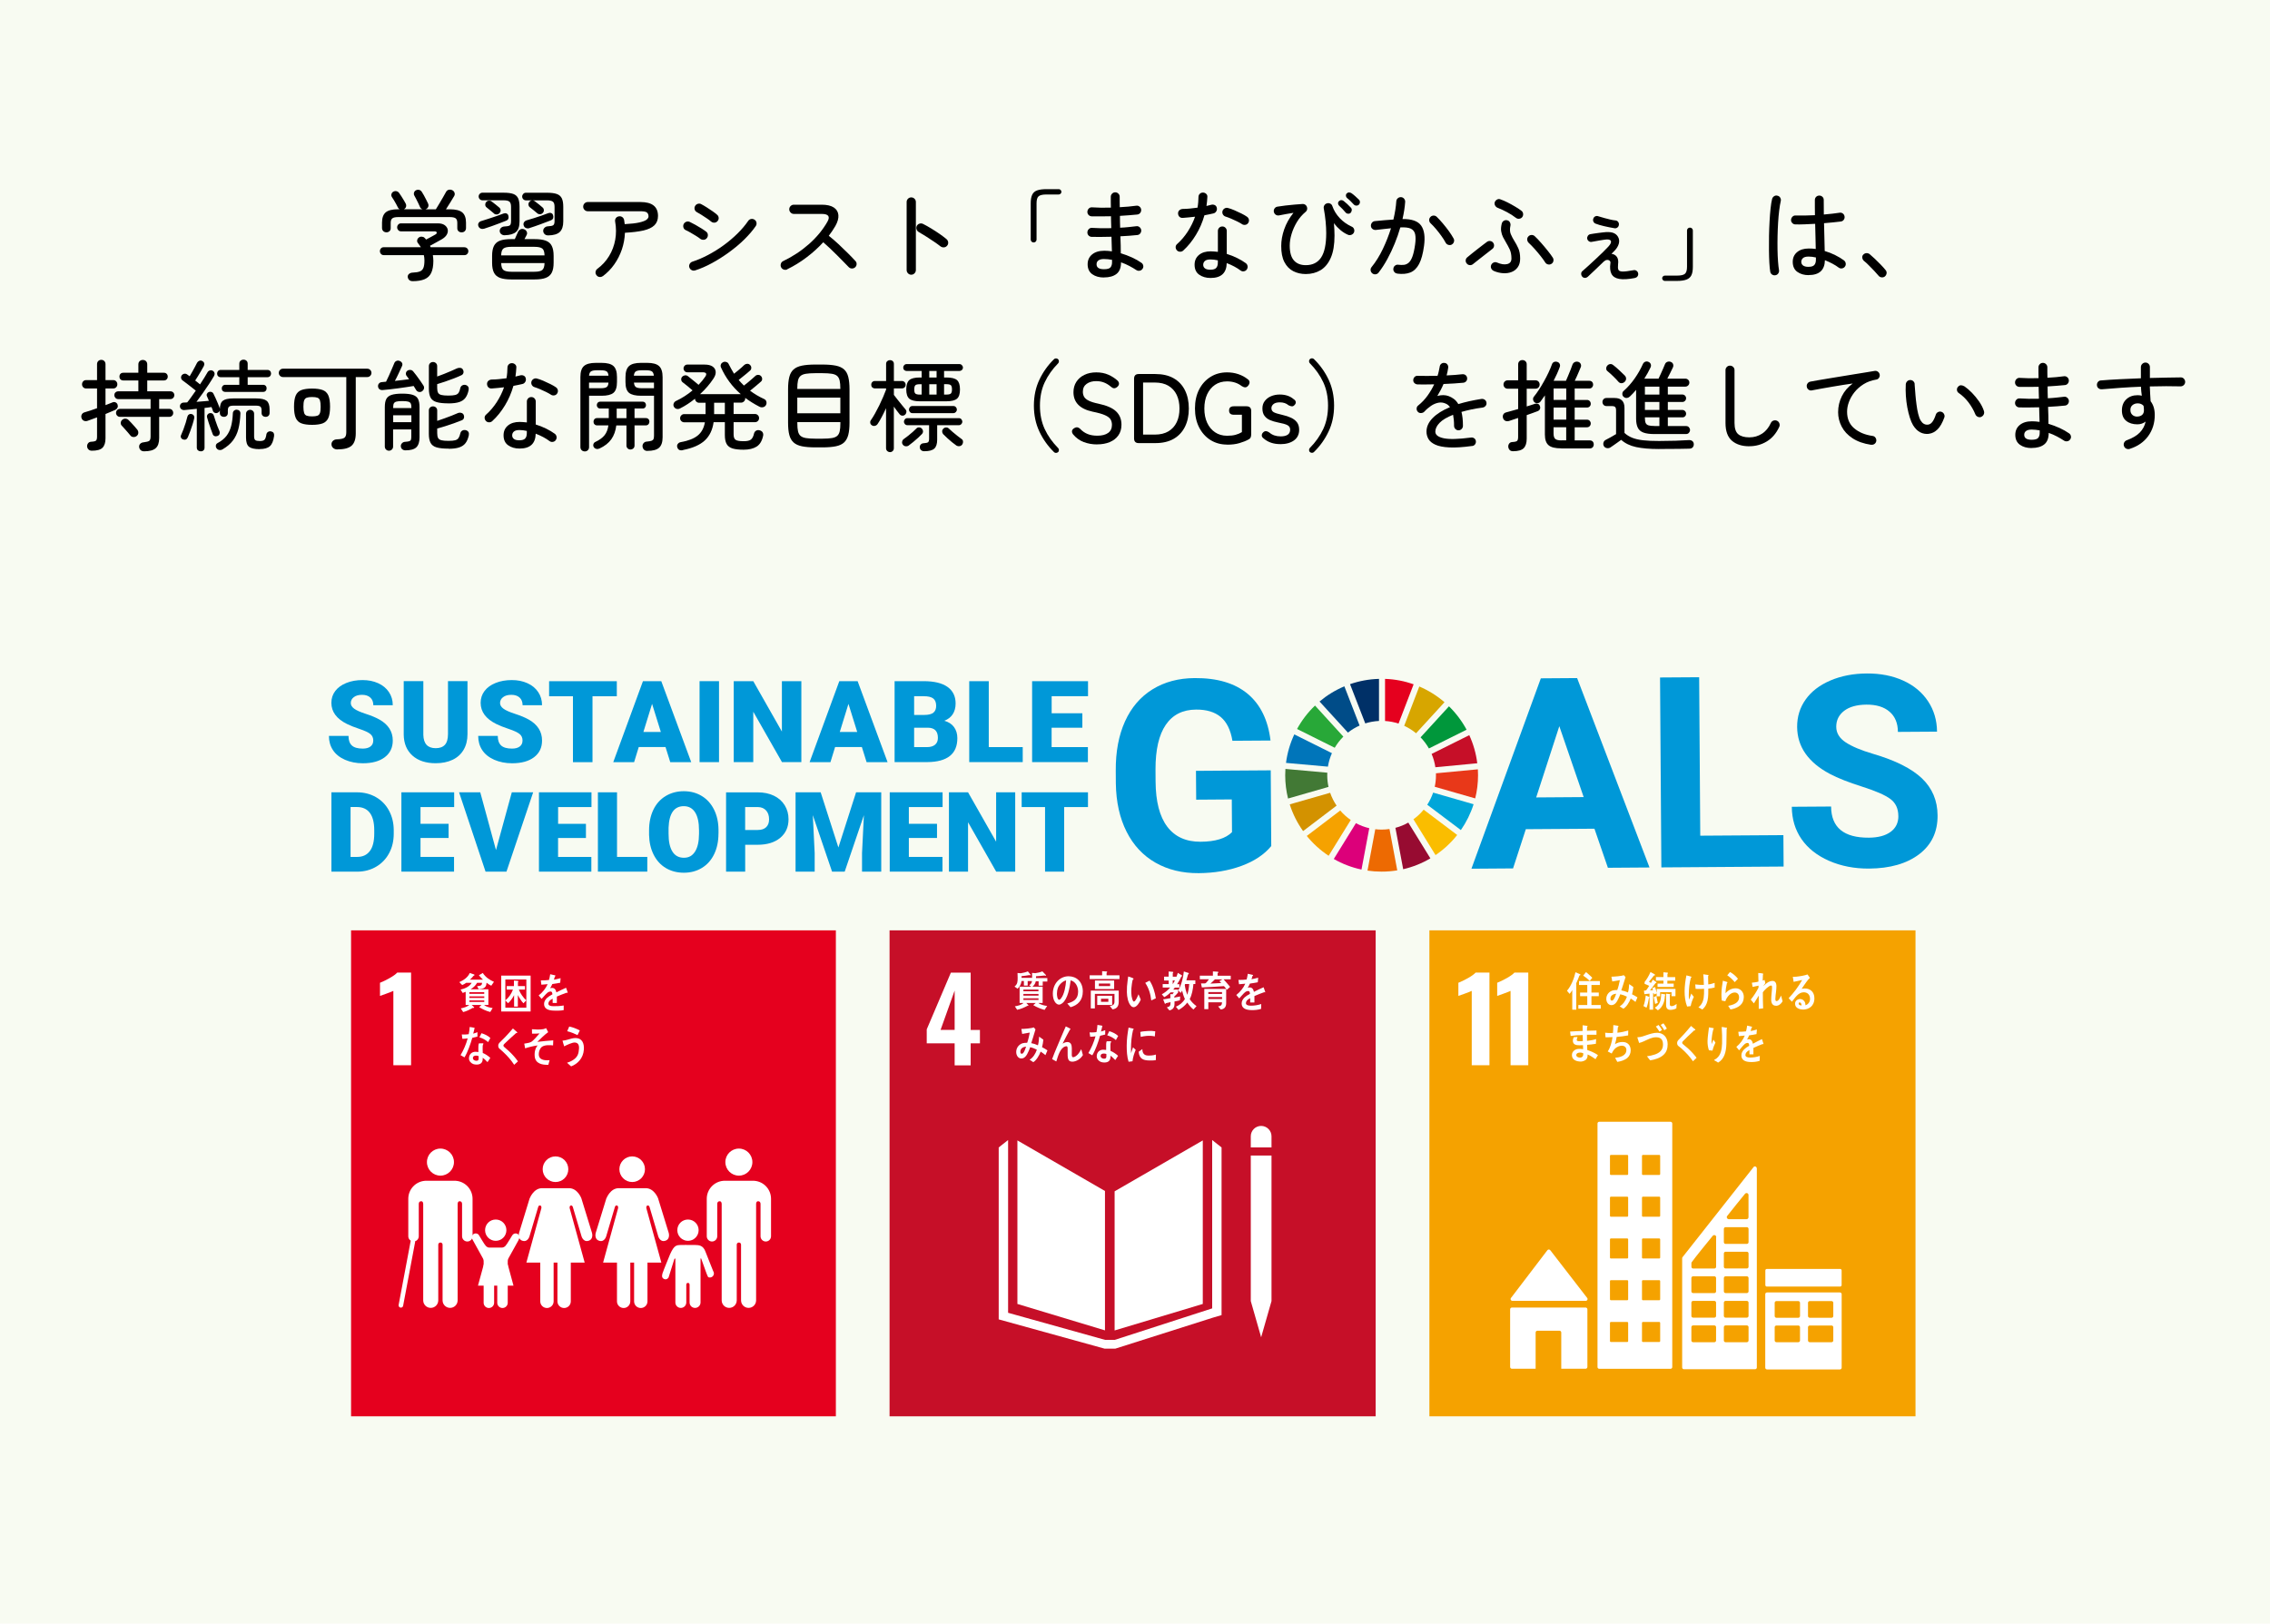 <?xml version="1.0" encoding="UTF-8"?>
<svg id="_レイヤー_2" data-name="レイヤー 2" xmlns="http://www.w3.org/2000/svg" viewBox="0 0 536.8 384.04">
  <defs>
    <style>
      .cls-1 {
        fill: #f8fbf2;
      }

      .cls-1, .cls-2, .cls-3, .cls-4, .cls-5, .cls-6, .cls-7, .cls-8, .cls-9, .cls-10, .cls-11, .cls-12, .cls-13, .cls-14, .cls-15, .cls-16, .cls-17, .cls-18, .cls-19, .cls-20, .cls-21 {
        stroke-width: 0px;
      }

      .cls-2 {
        fill: #000;
      }

      .cls-3 {
        fill: #dc007a;
      }

      .cls-4 {
        fill: #004c88;
      }

      .cls-5 {
        fill: #0098d8;
      }

      .cls-6 {
        fill: #0075ba;
      }

      .cls-7 {
        fill: #970b31;
      }

      .cls-8 {
        fill: #f5a200;
      }

      .cls-9 {
        fill: #00973b;
      }

      .cls-10 {
        fill: #00a6d9;
      }

      .cls-11 {
        fill: #28a838;
      }

      .cls-12 {
        fill: #427935;
      }

      .cls-13 {
        fill: #d7a600;
      }

      .cls-22 {
        fill: none;
        stroke: #fff;
        stroke-linecap: round;
        stroke-miterlimit: 10;
        stroke-width: 1.08px;
      }

      .cls-14 {
        fill: #003067;
      }

      .cls-15 {
        fill: #e83819;
      }

      .cls-16 {
        fill: #fff;
      }

      .cls-17 {
        fill: #d39200;
      }

      .cls-18 {
        fill: #fabd00;
      }

      .cls-19 {
        fill: #c60f28;
      }

      .cls-20 {
        fill: #e5001e;
      }

      .cls-21 {
        fill: #ed6a02;
      }
    </style>
  </defs>
  <g id="_レイヤー_1-2" data-name="レイヤー 1">
    <g>
      <rect class="cls-1" width="536.8" height="384.04"/>
      <g>
        <g>
          <g>
            <path class="cls-5" d="M300.62,200.12c-1.65,2.01-4,3.57-7.03,4.69-3.04,1.12-6.41,1.69-10.11,1.72-3.89.03-7.3-.8-10.24-2.48-2.94-1.68-5.22-4.12-6.84-7.34-1.62-3.22-2.46-7.01-2.53-11.37l-.02-3.05c-.03-4.48.7-8.37,2.19-11.66,1.49-3.29,3.65-5.81,6.49-7.57,2.84-1.76,6.17-2.65,9.99-2.67,5.33-.04,9.5,1.21,12.52,3.72,3.02,2.52,4.82,6.2,5.41,11.05l-9.01.06c-.43-2.57-1.35-4.44-2.77-5.63-1.42-1.18-3.36-1.77-5.83-1.75-3.15.02-5.54,1.22-7.16,3.6-1.63,2.38-2.44,5.9-2.43,10.57l.02,2.87c.03,4.71.95,8.26,2.76,10.66,1.81,2.39,4.44,3.58,7.89,3.56,3.48-.02,5.95-.78,7.42-2.27l-.05-7.74-8.42.06-.05-6.82,17.68-.12.12,17.92Z"/>
            <path class="cls-5" d="M377.05,196.02l-16.23.11-3.02,9.28-9.84.07,16.41-45.03,8.58-.06,17.12,44.8-9.84.07-3.18-9.23ZM363.27,188.62l11.23-.08-5.76-16.77-5.47,16.85Z"/>
            <path class="cls-5" d="M402.08,197.67l19.65-.13.05,7.43-28.91.2-.31-44.92,9.25-.06.26,37.48Z"/>
            <path class="cls-5" d="M448.91,193c-.01-1.75-.64-3.09-1.88-4.01-1.24-.93-3.47-1.9-6.68-2.92-3.22-1.02-5.76-2.02-7.64-3.02-5.12-2.72-7.69-6.42-7.73-11.08-.02-2.43.65-4.6,2.01-6.51,1.35-1.91,3.31-3.41,5.86-4.5,2.55-1.09,5.42-1.64,8.61-1.66,3.21-.02,6.07.54,8.59,1.68,2.52,1.14,4.48,2.77,5.88,4.88,1.4,2.11,2.11,4.51,2.13,7.2l-9.25.06c-.01-2.06-.67-3.65-1.98-4.78-1.3-1.13-3.13-1.69-5.47-1.67-2.26.02-4.02.51-5.27,1.47-1.25.96-1.87,2.23-1.86,3.79.01,1.46.75,2.68,2.23,3.66,1.48.98,3.65,1.89,6.51,2.73,5.28,1.55,9.12,3.49,11.55,5.81,2.42,2.33,3.65,5.24,3.67,8.74.03,3.89-1.42,6.95-4.35,9.18-2.93,2.23-6.88,3.36-11.85,3.4-3.45.02-6.61-.59-9.45-1.83-2.85-1.25-5.02-2.96-6.53-5.15-1.51-2.19-2.27-4.74-2.29-7.64l9.29-.06c.03,4.96,3.01,7.41,8.94,7.37,2.2-.02,3.91-.47,5.14-1.38,1.23-.9,1.84-2.16,1.83-3.76Z"/>
          </g>
          <path class="cls-11" d="M315.63,176.87c.57-.96,1.25-1.85,2.04-2.63l-6.7-7.35c-1.69,1.61-3.12,3.48-4.25,5.54l8.91,4.44Z"/>
          <path class="cls-13" d="M332.06,171.68c1.01.46,1.96,1.06,2.81,1.76l6.72-7.34c-1.77-1.53-3.78-2.79-5.96-3.72l-3.57,9.29Z"/>
          <path class="cls-19" d="M347.45,173.89l-8.91,4.44c.43.99.73,2.05.89,3.15l9.91-.94c-.29-2.35-.94-4.58-1.89-6.65"/>
          <path class="cls-9" d="M337.9,177.04l8.91-4.44c-1.1-2.05-2.51-3.91-4.16-5.53l-6.72,7.34c.77.79,1.43,1.67,1.98,2.63"/>
          <path class="cls-12" d="M313.86,183.37c0-.2,0-.4.02-.6l-9.91-.89c-.03.49-.05.99-.05,1.49,0,1.9.24,3.75.67,5.51l9.57-2.75c-.2-.89-.3-1.82-.3-2.77"/>
          <path class="cls-18" d="M336.66,191.52c-.7.86-1.52,1.62-2.42,2.27l5.23,8.47c1.94-1.32,3.67-2.92,5.12-4.76l-7.94-5.99Z"/>
          <path class="cls-15" d="M339.57,183.37c0,.94-.1,1.85-.29,2.73l9.57,2.75c.44-1.76.67-3.59.67-5.48,0-.47-.02-.94-.04-1.4l-9.91.94c0,.15,0,.31,0,.46"/>
          <path class="cls-8" d="M316.94,191.71l-7.92,6.02c1.47,1.81,3.22,3.4,5.17,4.69l5.23-8.46c-.92-.64-1.76-1.39-2.48-2.24"/>
          <path class="cls-6" d="M314.02,181.34c.18-1.12.5-2.19.95-3.19l-8.9-4.44c-.98,2.09-1.66,4.36-1.96,6.74l9.92.89Z"/>
          <path class="cls-7" d="M338.25,203.03l-5.22-8.46c-.95.54-1.97.96-3.05,1.24l1.84,9.79c2.29-.53,4.46-1.4,6.43-2.57"/>
          <path class="cls-10" d="M338.9,187.49c-.35,1.02-.82,1.98-1.39,2.86l7.95,5.99c1.29-1.86,2.31-3.91,3.01-6.11l-9.56-2.75Z"/>
          <path class="cls-21" d="M328.57,196.09c-.6.09-1.22.14-1.85.14-.51,0-1.01-.03-1.5-.09l-1.84,9.79c1.09.16,2.21.24,3.34.24,1.26,0,2.49-.1,3.7-.3l-1.84-9.78Z"/>
          <path class="cls-20" d="M327.54,170.54c1.1.07,2.17.28,3.18.61l3.57-9.29c-2.13-.75-4.4-1.2-6.76-1.28v9.95Z"/>
          <path class="cls-3" d="M323.8,195.9c-1.11-.26-2.17-.66-3.16-1.19l-5.23,8.47c2.01,1.15,4.22,2.01,6.55,2.5l1.84-9.78Z"/>
          <path class="cls-14" d="M322.85,171.11c1.03-.33,2.12-.52,3.25-.58v-9.95c-2.39.06-4.69.5-6.85,1.25l3.6,9.28Z"/>
          <path class="cls-17" d="M316.07,190.56c-.63-.93-1.15-1.95-1.52-3.04l-9.56,2.74c.72,2.28,1.8,4.41,3.16,6.32l7.92-6.02Z"/>
          <path class="cls-4" d="M318.75,173.29c.84-.67,1.77-1.23,2.76-1.67l-3.6-9.28c-2.14.9-4.12,2.12-5.87,3.59l6.71,7.35Z"/>
          <path class="cls-5" d="M88.27,175.18c0-.68-.24-1.2-.72-1.58-.48-.38-1.32-.77-2.52-1.17-1.2-.4-2.18-.79-2.95-1.17-2.48-1.22-3.72-2.89-3.72-5.02,0-1.06.31-2,.93-2.81.62-.81,1.49-1.44,2.62-1.89,1.13-.45,2.4-.68,3.81-.68s2.61.25,3.7.74c1.09.49,1.94,1.19,2.55,2.1.61.91.91,1.94.91,3.11h-4.6c0-.78-.24-1.39-.72-1.82-.48-.43-1.12-.64-1.94-.64s-1.48.18-1.95.55c-.48.36-.72.83-.72,1.39,0,.49.26.94.79,1.33.53.4,1.45.81,2.78,1.24,1.32.43,2.41.88,3.26,1.37,2.07,1.19,3.1,2.84,3.1,4.93,0,1.68-.63,2.99-1.89,3.95-1.26.96-2.99,1.43-5.2,1.43-1.55,0-2.96-.28-4.22-.83-1.26-.56-2.21-1.32-2.84-2.29-.64-.97-.95-2.08-.95-3.35h4.63c0,1.03.27,1.78.8,2.27.53.49,1.39.73,2.58.73.76,0,1.37-.16,1.81-.49.44-.33.66-.79.66-1.39Z"/>
          <path class="cls-5" d="M110.55,161.12v12.53c0,1.42-.3,2.65-.91,3.69-.61,1.04-1.47,1.83-2.6,2.37-1.13.54-2.47.82-4.01.82-2.33,0-4.17-.61-5.51-1.82-1.34-1.21-2.03-2.87-2.05-4.97v-12.63h4.64v12.72c.05,2.1,1.03,3.14,2.92,3.14.96,0,1.68-.26,2.17-.79.49-.53.74-1.38.74-2.56v-12.51h4.62Z"/>
          <path class="cls-5" d="M123.57,175.18c0-.68-.24-1.2-.72-1.58-.48-.38-1.32-.77-2.52-1.17-1.2-.4-2.18-.79-2.95-1.17-2.48-1.22-3.72-2.89-3.72-5.02,0-1.06.31-2,.93-2.81.62-.81,1.49-1.44,2.62-1.89,1.13-.45,2.4-.68,3.81-.68s2.61.25,3.7.74c1.09.49,1.94,1.19,2.55,2.1.61.91.91,1.94.91,3.11h-4.6c0-.78-.24-1.39-.72-1.82-.48-.43-1.12-.64-1.94-.64s-1.48.18-1.95.55c-.48.36-.72.83-.72,1.39,0,.49.26.94.79,1.33.53.4,1.45.81,2.78,1.24,1.32.43,2.41.88,3.26,1.37,2.07,1.19,3.1,2.84,3.1,4.93,0,1.68-.63,2.99-1.89,3.95-1.26.96-2.99,1.43-5.2,1.43-1.55,0-2.96-.28-4.22-.83-1.26-.56-2.21-1.32-2.84-2.29-.64-.97-.95-2.08-.95-3.35h4.63c0,1.03.27,1.78.8,2.27.53.49,1.39.73,2.58.73.76,0,1.37-.16,1.81-.49.44-.33.66-.79.66-1.39Z"/>
          <path class="cls-5" d="M145.86,164.69h-5.75v15.59h-4.62v-15.59h-5.64v-3.56h16.01v3.56Z"/>
          <path class="cls-5" d="M157.38,176.7h-6.33l-1.1,3.58h-4.93l7.02-19.15h4.34l7.08,19.15h-4.96l-1.12-3.58ZM152.15,173.13h4.12l-2.07-6.64-2.05,6.64Z"/>
          <path class="cls-5" d="M170.03,180.27h-4.6v-19.15h4.6v19.15Z"/>
          <path class="cls-5" d="M189.51,180.27h-4.59l-6.79-11.92v11.92h-4.62v-19.15h4.62l6.77,11.92v-11.92h4.6v19.15Z"/>
          <path class="cls-5" d="M203.81,176.7h-6.33l-1.1,3.58h-4.93l7.02-19.15h4.34l7.08,19.15h-4.96l-1.12-3.58ZM198.59,173.13h4.12l-2.07-6.64-2.05,6.64Z"/>
          <path class="cls-5" d="M211.55,180.27v-19.15h6.88c2.46,0,4.34.45,5.62,1.35,1.28.9,1.93,2.21,1.93,3.93,0,.99-.23,1.84-.68,2.54-.46.7-1.13,1.22-2.01,1.55,1,.26,1.77.75,2.3,1.47.53.72.8,1.6.8,2.63,0,1.88-.59,3.29-1.78,4.23-1.19.94-2.95,1.42-5.28,1.44h-7.77ZM216.17,169.11h2.41c1.01,0,1.73-.19,2.16-.55.43-.36.64-.89.64-1.6,0-.81-.23-1.39-.7-1.75-.47-.36-1.21-.53-2.25-.53h-2.26v4.43ZM216.17,172.13v4.59h3.03c.83,0,1.47-.19,1.92-.57.45-.38.67-.92.67-1.61,0-1.6-.79-2.4-2.38-2.41h-3.24Z"/>
          <path class="cls-5" d="M233.81,176.72h8.04v3.55h-12.65v-19.15h4.62v15.6Z"/>
          <path class="cls-5" d="M255.94,172.14h-7.26v4.58h8.58v3.55h-13.19v-19.15h13.22v3.56h-8.6v4.04h7.26v3.42Z"/>
          <path class="cls-5" d="M78.37,206.17v-18.76h6.04c1.66,0,3.15.38,4.47,1.13,1.32.75,2.36,1.81,3.1,3.18.74,1.37,1.12,2.91,1.13,4.61v.86c0,1.72-.36,3.26-1.09,4.62-.73,1.36-1.75,2.43-3.07,3.2-1.32.77-2.79,1.16-4.41,1.17h-6.17ZM82.9,190.9v11.79h1.57c1.3,0,2.29-.46,2.99-1.39.7-.92,1.04-2.3,1.04-4.12v-.81c0-1.81-.35-3.18-1.04-4.1-.7-.92-1.71-1.38-3.04-1.38h-1.52Z"/>
          <path class="cls-5" d="M106.08,198.21h-6.64v4.48h7.93v3.48h-12.45v-18.76h12.48v3.49h-7.96v3.96h6.64v3.35Z"/>
          <path class="cls-5" d="M117.29,201.07l3.74-13.66h5.05l-6.31,18.76h-4.95l-6.26-18.76h5.01l3.72,13.66Z"/>
          <path class="cls-5" d="M138.55,198.21h-6.58v4.48h7.87v3.48h-12.39v-18.76h12.42v3.49h-7.89v3.96h6.58v3.35Z"/>
          <path class="cls-5" d="M145.91,202.69h7.16v3.48h-11.68v-18.76h4.52v15.28Z"/>
          <path class="cls-5" d="M169.9,197.18c0,1.83-.34,3.45-1.02,4.86-.68,1.41-1.64,2.49-2.89,3.25-1.25.76-2.67,1.14-4.27,1.14s-3.02-.37-4.25-1.1c-1.24-.73-2.2-1.79-2.89-3.15-.69-1.37-1.05-2.93-1.09-4.7v-1.06c0-1.84.34-3.46,1.01-4.87.67-1.4,1.64-2.49,2.9-3.25,1.26-.76,2.69-1.15,4.3-1.15s3.01.38,4.25,1.13c1.25.76,2.21,1.83,2.91,3.23.69,1.4,1.04,3,1.05,4.8v.86ZM165.3,196.39c0-1.86-.31-3.28-.93-4.25-.62-.97-1.51-1.45-2.67-1.45-2.27,0-3.47,1.7-3.6,5.1v1.38c-.01,1.84.29,3.25.9,4.24.61.99,1.52,1.48,2.72,1.48s2.02-.49,2.64-1.46.93-2.37.94-4.19v-.86Z"/>
          <path class="cls-5" d="M176.22,199.81v6.37h-4.52v-18.76h7.49c1.43,0,2.7.26,3.81.79,1.1.53,1.96,1.28,2.56,2.26.61.98.91,2.08.91,3.32,0,1.83-.65,3.29-1.97,4.39-1.31,1.1-3.11,1.64-5.39,1.64h-2.89ZM176.22,196.32h2.96c.88,0,1.54-.22,2-.66.46-.44.69-1.06.69-1.86,0-.88-.24-1.58-.71-2.1-.47-.52-1.12-.79-1.93-.8h-3.02v5.41Z"/>
          <path class="cls-5" d="M194.07,187.41l4.19,13.05,4.18-13.05h5.95v18.76h-4.54v-4.38l.44-8.97-4.54,13.35h-2.99l-4.55-13.36.44,8.98v4.38h-4.52v-18.76h5.94Z"/>
          <path class="cls-5" d="M221.58,198.21h-6.66v4.48h7.95v3.48h-12.47v-18.76h12.5v3.49h-7.98v3.96h6.66v3.35Z"/>
          <path class="cls-5" d="M240.07,206.17h-4.5l-6.65-11.68v11.68h-4.52v-18.76h4.52l6.64,11.68v-11.68h4.51v18.76Z"/>
          <path class="cls-5" d="M257.28,190.9h-5.63v15.27h-4.52v-15.27h-5.53v-3.49h15.68v3.49Z"/>
        </g>
        <g>
          <g>
            <rect class="cls-20" x="83.02" y="220.06" width="114.64" height="114.95"/>
            <path class="cls-16" d="M93.02,234.38c-.2.11-.78.33-1.73.68-.76.25-1.24.42-1.43.51v-3.11c.61-.23,1.36-.6,2.23-1.08.87-.49,1.49-.93,1.85-1.33h3.27v21.92h-4.19v-17.59Z"/>
            <g>
              <path class="cls-16" d="M171.53,274.88c0-1.77,1.43-3.2,3.2-3.2s3.19,1.43,3.19,3.2-1.43,3.2-3.19,3.2-3.2-1.43-3.2-3.2"/>
              <path class="cls-16" d="M178.46,279.31c2.17.2,3.87,2.02,3.87,4.25v8.86c0,.68-.55,1.24-1.24,1.24s-1.24-.56-1.24-1.24v-7.61c0-.29-.08-.67-.6-.67-.36,0-.44.38-.45.63v22.81c0,.98-.79,1.78-1.78,1.78s-1.78-.8-1.78-1.78v-13.15c0-.14-.05-.52-.51-.52h0c-.45,0-.51.38-.51.52v13.15c0,.98-.79,1.78-1.78,1.78s-1.78-.8-1.78-1.78v-22.81c-.01-.24-.09-.63-.45-.63-.52,0-.6.39-.6.67v7.61c0,.68-.56,1.24-1.24,1.24s-1.24-.56-1.24-1.24v-8.86c0-2.22,1.7-4.05,3.87-4.25.07,0,.15-.02.23-.02h6.99c.09,0,.17.01.24.02"/>
            </g>
            <g>
              <path class="cls-16" d="M152.52,276.56c0-1.67-1.35-3.03-3.02-3.03s-3.03,1.36-3.03,3.03,1.36,3.03,3.03,3.03,3.02-1.35,3.02-3.03"/>
              <path class="cls-16" d="M143.4,283.42l-2.52,8.19s-.45,1.5.83,1.88c1.27.38,1.65-1.09,1.65-1.09l2.03-6.84s.11-.53.51-.41c.4.11.25.68.25.68l-3.53,12.81h3.28v9.18c0,.87.71,1.57,1.58,1.57s1.57-.71,1.57-1.57v-9.18h.9v9.18c0,.87.7,1.57,1.58,1.57s1.58-.71,1.58-1.57v-9.18h3.28l-3.53-12.81s-.15-.56.25-.68c.4-.11.51.41.51.41l2.03,6.84s.39,1.47,1.65,1.09c1.28-.37.83-1.88.83-1.88l-2.52-8.19s-.9-2.37-2.89-2.37h-6.41c-1.99,0-2.89,2.37-2.89,2.37"/>
            </g>
            <g>
              <path class="cls-16" d="M134.39,276.56c0-1.67-1.35-3.03-3.03-3.03s-3.03,1.36-3.03,3.03,1.35,3.03,3.03,3.03,3.03-1.35,3.03-3.03"/>
              <path class="cls-16" d="M125.26,283.42l-2.51,8.19s-.45,1.5.82,1.88c1.27.38,1.65-1.09,1.65-1.09l2.03-6.84s.11-.53.51-.41c.4.11.25.68.25.68l-3.53,12.81h3.28v9.18c0,.87.71,1.57,1.58,1.57s1.58-.71,1.58-1.57v-9.18h.9v9.18c0,.87.7,1.57,1.58,1.57s1.58-.71,1.58-1.57v-9.18h3.28l-3.53-12.81s-.15-.56.24-.68c.4-.11.51.41.51.41l2.03,6.84s.39,1.47,1.65,1.09c1.28-.37.83-1.88.83-1.88l-2.52-8.19s-.9-2.37-2.89-2.37h-6.41c-1.99,0-2.89,2.37-2.89,2.37"/>
            </g>
            <g>
              <path class="cls-16" d="M162.69,293.5c1.39,0,2.52-1.13,2.52-2.52s-1.12-2.52-2.52-2.52-2.52,1.12-2.52,2.52,1.13,2.52,2.52,2.52"/>
              <path class="cls-16" d="M156.65,301.33c-.12.29-.22.92.37,1.19.69.32,1.08-.35,1.08-.35l1.37-4.37s.24-.29.24,0v10.28h0c0,.72.58,1.29,1.29,1.29s1.29-.58,1.29-1.29v-4.06s-.07-.57.39-.57.39.57.39.57v4.06c0,.72.58,1.29,1.29,1.29s1.3-.58,1.3-1.29v-10.28c0-.3.16-.09.16-.09l1.07,2.99s.47,1.34.61,1.4c.48.2,1.04-.03,1.25-.52.13-.32.08-.66-.1-.92h0c-.03-.11-1.6-3.97-1.79-4.51-.57-1.66-1.6-1.64-2.6-1.67-1-.02-1.59,0-1.59,0,0,0-.64-.03-1.95.01-1.31.04-1.73.71-3.18,4.44-.21.54-.91,2.27-.92,2.38h0Z"/>
            </g>
            <g>
              <g>
                <path class="cls-16" d="M107.35,274.88c0-1.77-1.43-3.2-3.2-3.2s-3.19,1.43-3.19,3.2,1.43,3.2,3.19,3.2,3.2-1.43,3.2-3.2"/>
                <path class="cls-16" d="M100.42,279.31c-2.17.2-3.87,2.02-3.87,4.25v8.86c0,.68.56,1.24,1.24,1.24s1.24-.56,1.24-1.24v-7.61c0-.29.08-.67.6-.67.36,0,.44.38.45.63v22.81c0,.98.79,1.78,1.78,1.78s1.78-.8,1.78-1.78v-13.15c0-.14.06-.52.51-.52h0c.45,0,.51.38.51.52v13.15c0,.98.79,1.78,1.78,1.78s1.78-.8,1.78-1.78v-22.81c.01-.24.09-.63.45-.63.52,0,.6.39.6.67v7.61c0,.68.56,1.24,1.24,1.24s1.24-.56,1.24-1.24v-8.86c0-2.22-1.7-4.05-3.87-4.25-.07,0-.15-.02-.23-.02h-6.99c-.09,0-.17.01-.24.02"/>
              </g>
              <line class="cls-22" x1="97.63" y1="293.71" x2="94.8" y2="308.76"/>
            </g>
            <g>
              <path class="cls-16" d="M113.28,292.18c-.17-.26-.45-.43-.78-.43-.51,0-.92.41-.92.92,0,.15.09.4.09.4l2.54,4.6s.16.32.16.61v9.87h0c0,.69.56,1.24,1.24,1.24s1.24-.55,1.24-1.24v-3.9s-.07-.55.37-.55.37.55.37.55v3.9c0,.69.56,1.24,1.24,1.24s1.24-.55,1.24-1.24v-9.87c0-.29.15-.61.15-.61l2.35-4.24s.29-.61.29-.76c0-.5-.41-.92-.92-.92-.33,0-.62.17-.78.43h-.01c-.07.06-1.25,2.15-1.64,2.54-.41.41-.78.37-.78.37h-3.05s-.37.05-.78-.37c-.39-.39-1.56-2.48-1.64-2.55h0Z"/>
              <path class="cls-16" d="M117.23,293.5c1.39,0,2.52-1.13,2.52-2.52s-1.12-2.52-2.52-2.52-2.52,1.12-2.52,2.52,1.13,2.52,2.52,2.52"/>
              <polygon class="cls-16" points="117.23 297.04 120.08 299.12 121.43 304.1 117.23 304.1 113.03 304.1 114.39 299.12 117.23 297.04"/>
            </g>
            <g>
              <path class="cls-16" d="M116.17,233.16c-.39-.19-.76-.43-1.11-.71-.02.2-.05.41-.11.61-.23.82-1.15.87-1.77.89l-.37-.71c.32,0,.97,0,1.12-.41.04-.11.06-.24.08-.36h-1.19c-.36.66-.95,1.19-1.54,1.53h4.21v3.71h-1.01c.57.49,1.34.61,2.02.73l-.56.93c-.85-.19-1.88-.66-2.63-1.15l.54-.51h-2.31l.51.46c.06.05.09.11.09.14,0,.08-.09.11-.14.11s-.09,0-.14-.04c-.74.41-1.52.82-2.33,1.01l-.56-.87c.61-.12,1.5-.37,2-.81h-.85v-3.11c-.23.11-.46.2-.7.27l-.5-.8c.89-.18,2.11-.68,2.62-1.6h-1.29c-.29.21-.62.4-.95.53l-.68-.69c.91-.4,2.02-1.09,2.46-2.16l1.03.34c.05.02.09.06.09.13,0,.13-.14.18-.22.19-.26.35-.56.65-.87.92h3.11c-.33-.33-.67-.66-.97-1.04l.91-.55c.71,1.06,1.6,1.62,2.65,2.1l-.63.91ZM114.51,234.69h-3.51v.38h3.51v-.38ZM114.52,235.67h-3.52v.38h3.52v-.38ZM114.52,236.63h-3.52v.37h3.52v-.37Z"/>
              <path class="cls-16" d="M118.53,239.25v-8.48h6.95v8.48h-6.95ZM124.47,231.69h-4.97v6.66h4.97v-6.66ZM123.78,237.31c-.46-.45-1.02-1.35-1.32-1.95v2.74h-.89v-2.71c-.29.61-.93,1.52-1.43,1.91l-.64-.67c.78-.61,1.42-1.56,1.8-2.55h-1.47v-.84h1.7v-1.31l.9.08c.08,0,.16.02.16.14,0,.06-.07.12-.11.14v.95h1.66v.84h-1.44c.32.91,1.09,1.94,1.75,2.54l-.68.71Z"/>
              <path class="cls-16" d="M134.15,234.85s-.08-.02-.13-.05c-.61.21-1.78.67-2.34.92v1.52h-.99c0-.14,0-.29,0-.46v-.55c-.68.31-1.01.72-1.01,1.17,0,.39.39.6,1.16.6.84,0,1.56-.01,2.46-.17v1.1c-.74.16-1.6.12-2.16.12-1.65,0-2.48-.52-2.48-1.58,0-.51.24-.98.69-1.42.29-.27.72-.55,1.28-.85-.02-.44-.15-.67-.4-.67-.31,0-.6.12-.87.37-.17.16-.39.36-.65.67-.31.34-.51.58-.63.7-.15-.18-.39-.44-.7-.81.95-.74,1.65-1.64,2.13-2.67-.45.06-.95.1-1.49.13-.04-.37-.08-.72-.13-1.02.79,0,1.44-.03,1.93-.1.1-.29.19-.74.29-1.36l1.14.26c.07.02.1.06.1.12s-.04.11-.13.15c-.04.17-.12.42-.23.76.39-.05.96-.2,1.58-.36l-.09,1.08c-.46.1-1.09.2-1.87.31-.12.3-.31.66-.52.99.2-.06.37-.07.48-.07.52,0,.85.34,1.01,1.05.68-.36,1.44-.72,2.28-1.09l.39,1.1c0,.08-.03.12-.1.12Z"/>
              <path class="cls-16" d="M112.91,245.19c-.41.12-.82.22-1.23.3-.44,1.52-1.05,3.31-1.84,4.62-.31-.16-.63-.34-.93-.53.72-1.2,1.31-2.57,1.69-3.97-.41.07-.84.1-1.26.11-.04-.34-.09-.69-.14-1.04.15.02.31.02.47.02.39,0,.78-.02,1.17-.08.13-.55.19-1.13.23-1.7.4.06.79.11,1.17.2-.1.45-.2.92-.34,1.37.35-.08.68-.22,1.01-.34,0,.35-.01.7-.01,1.06ZM115.27,251.22c-.35-.36-.71-.74-1.12-1.02,0,.11,0,.22,0,.32-.04,1.02-.7,1.29-1.46,1.29-.27,0-.54-.04-.8-.13-.51-.2-1.02-.71-.99-1.4.04-.99.75-1.5,1.54-1.5.23,0,.46.02.69.06,0-.46-.03-.93,0-1.39,0-.23.04-.44.13-.67h.76s.3-.04.29.08c0,.02,0,.03,0,.04-.11.18-.17.39-.17.6-.02.52,0,1.03.02,1.56.61.25,1.3.7,1.79,1.17-.21.34-.42.67-.65.98ZM113.17,249.8c-.18-.09-.39-.11-.6-.11-.32,0-.72.1-.74.56-.02.45.47.66.8.66.31,0,.54-.07.56-.49,0-.21,0-.41-.01-.62ZM115.42,246.5c-.59-.54-1.33-.93-2.05-1.13l.49-.98c.73.22,1.51.57,2.1,1.13l-.54.98Z"/>
              <path class="cls-16" d="M121.59,251.86c-.72-1.1-1.56-2.06-2.48-2.92-.23-.23-.47-.46-.72-.66-.15-.12-.3-.22-.42-.38-.11-.16-.15-.34-.15-.54,0-.38.17-.59.41-.83.42-.42.85-.82,1.25-1.25.61-.66,1.22-1.31,1.81-2.01.24.21.48.41.72.63.09.07.2.15.27.24.02.03.04.05.04.09,0,.14-.19.16-.28.13-.57.52-1.16,1.03-1.73,1.56-.24.22-.47.46-.71.68-.11.11-.24.2-.34.32-.1.1-.21.24-.21.39,0,.14.06.22.15.3.35.34.74.64,1.09.96.8.74,1.54,1.56,2.19,2.47-.3.27-.6.56-.9.83Z"/>
              <path class="cls-16" d="M128.2,247.58c-.52.34-.89,1.3-.76,2.12.16.96,1.32,1.1,1.93,1.1.19,0,.4-.01.6-.03-.09.37-.2.74-.3,1.1h-.18c-1.19,0-2.9-.21-3.05-2.05-.09-1.13.23-2.01.7-2.54-1,.14-1.99.37-2.96.69-.05-.38-.14-.74-.21-1.11.52-.11,1.07-.14,1.57-.37.51-.23,1.63-1.55,2.05-2.05-.59.05-1.19.08-1.78.05,0-.35,0-.7-.02-1.04.88.07,1.8.13,2.68-.02.24-.04.45-.14.67-.24.17.31.34.63.49.95-.88.62-1.76,1.53-2.56,2.3,1.25-.16,2.51-.27,3.76-.36-.02.39-.01.79-.04,1.19-.74-.08-1.92-.14-2.59.31Z"/>
              <path class="cls-16" d="M135.06,252.24c-.32-.29-.64-.59-.97-.86.86-.26,2.01-.82,2.48-1.75.23-.44.32-1.05.35-1.56.06-.89-.2-1.43-1-1.48-.56-.04-1.97.61-2.5.91-.05-.16-.39-1.22-.39-1.31,0-.07.09-.05.12-.05.19.01.87-.15,1.08-.22.69-.2,1.32-.43,2.04-.38,1.38.09,1.9,1.22,1.8,2.72-.14,2.06-1.48,3.4-3.02,3.98ZM136.57,244.84c-.79-.38-1.59-.72-2.44-.92.16-.37.32-.74.48-1.11.86.17,1.7.51,2.5.93-.17.37-.34.74-.54,1.1Z"/>
            </g>
          </g>
          <g>
            <rect class="cls-19" x="210.36" y="220.06" width="114.95" height="114.95"/>
            <path class="cls-16" d="M225.75,246.78h-6.6v-3.3l5.71-13.42h4.68v13.56h2.19v3.17h-2.19v5.2h-3.79v-5.2ZM225.75,243.61v-9.31l-3.33,9.31h3.33Z"/>
            <g>
              <polygon class="cls-16" points="261.3 281.71 240.59 269.75 240.59 308.43 261.3 314.68 261.3 281.71"/>
              <polygon class="cls-16" points="263.58 281.79 263.58 314.7 284.43 308.43 284.43 269.75 263.58 281.79"/>
              <polygon class="cls-16" points="296.39 307.75 295.78 307.75 298.23 316.31 300.68 307.75 300.07 307.75 300.68 307.75 300.68 273.33 300.07 273.33 299.47 273.33 298.82 273.33 297.6 273.33 297 273.33 296.39 273.33 295.78 273.33 295.78 307.75 296.39 307.75"/>
              <polygon class="cls-16" points="288.87 271.41 286.65 269.66 286.65 309.48 263.64 316.92 262.58 316.92 262.37 316.92 261.3 316.92 238.39 310.52 238.39 269.66 236.17 271.41 236.17 312.08 261.2 319 262.37 319 262.58 319 263.75 319 286.83 311.67 288.87 311.07 288.87 271.41"/>
              <path class="cls-16" d="M300.68,268.77c0-1.35-1.1-2.45-2.45-2.45s-2.45,1.1-2.45,2.45v2.64h4.9v-2.64Z"/>
            </g>
            <g>
              <path class="cls-16" d="M243.02,232.07v1.06s-.89,0-.89,0v-1.09h-.57c-.08.75-.42,1.37-.93,1.82l-.72-.5c.73-.59.74-1.15.74-2.11,0-.37-.01-.73-.03-1.1l.77.06c.42-.06,1.34-.27,1.67-.45l.68.83c0,.08-.08.11-.14.11-.06,0-.12-.03-.17-.06-.62.12-1.24.19-1.86.25,0,.14,0,.27,0,.4h3.01v.77h-1.58ZM246.58,232.16v.98h-.97v-1.03h-.67c-.11.53-.41.99-.8,1.27h2.42v3.86h-1c.47.42,1.49.63,2.07.71l-.62.93c-.92-.26-1.83-.62-2.67-1.13.19-.18.4-.32.58-.51h-2.22c.07.09.51.51.51.58,0,.07-.07.1-.12.1-.03,0-.07,0-.1-.02-.78.42-1.61.78-2.46.95l-.54-.81c.72-.15,1.44-.27,2.04-.8h-.92v-3.86h2.77c-.17-.1-.33-.21-.49-.32.54-.39.69-.74.69-1.47,0-.48-.01-.98-.03-1.46l.78.06c.41-.04,1.24-.22,1.66-.43l.78.8s.09.09.09.15c0,.08-.11.09-.15.09-.08,0-.15-.02-.22-.06-.67.08-1.33.15-2,.18,0,.15,0,.29,0,.43h2.68v.82h-1.09ZM245.57,234.08h-3.56v.4h3.56v-.4ZM245.58,235.11h-3.57v.39h3.57v-.39ZM245.58,236.13h-3.57v.39h3.57v-.39Z"/>
              <path class="cls-16" d="M253.15,238.23c-.26-.29-.5-.59-.76-.87,1.33-.37,2.56-.92,2.56-2.79,0-1.27-.66-2.42-1.76-2.68-.23,1.71-.68,4.42-2,5.42-.25.19-.49.32-.78.32-.35,0-.68-.28-.9-.57-.4-.53-.54-1.33-.54-2.02,0-2.42,1.71-4.12,3.72-4.12,1.86,0,3.37,1.29,3.37,3.59,0,2.15-1.23,3.27-2.9,3.73ZM250.18,233.68c-.16.42-.24.89-.24,1.35,0,.4.08,1.45.55,1.45.17,0,.31-.19.41-.32.79-.95,1.13-2.97,1.21-4.26-.76.16-1.63.95-1.94,1.77Z"/>
              <path class="cls-16" d="M257.68,231.59v-.9h2.95v-.97l1.06.07c.06,0,.13.03.13.12,0,.08-.08.15-.14.17v.61h3.05v.9h-7.05ZM263.09,238.75l-.64-.8c.59-.12,1.1-.2,1.1-1.05v-1.81h-4.64v3.43h-.96v-4.2h6.6v2.64c0,1.15-.52,1.64-1.45,1.79ZM258.93,233.95v-2.02h4.54v2.02h-4.54ZM259.47,237.71v-2.18h3.53v2.18h-3.53ZM262.52,232.64h-2.67v.61h2.67v-.61ZM262.1,236.23h-1.74v.74h1.74v-.74Z"/>
              <path class="cls-16" d="M268.13,238.24c-.24,0-.48-.1-.66-.29-.73-.75-.96-2.16-.99-3.25-.02-.91.04-1.82.17-2.71.04-.35.08-.68.14-1.02.27.07.97.3,1.2.44.03.02.06.06.06.11,0,.11-.1.17-.17.19-.17.51-.28,1.44-.33,1.99-.04.42-.03.83-.02,1.25.01.43.08.91.21,1.32.06.18.19.64.4.63.41-.01.91-1.32,1.09-1.72l.53,1.26c-.25.66-.95,1.77-1.62,1.79ZM272.25,236.64c-.19-1.58-.58-2.89-1.43-4.16.35-.17.67-.36,1.02-.52.76,1.08,1.29,2.81,1.49,4.17-.36.19-.72.35-1.08.51Z"/>
              <path class="cls-16" d="M279.38,230.95c-.3.64-.63,1.28-1.03,1.85h.55v.8h-1.08c-.13.16-.24.32-.38.47h1.16v.68c-.29.35-.58.67-.91.97v.25c.46-.08.94-.16,1.4-.27l-.08.91c-.42.12-.85.19-1.27.27v.58c0,.94-.46,1.35-1.19,1.54l-.62-.72c.73-.21.88-.35.88-1.24-.38.09-.77.17-1.15.26,0,.06-.06.17-.12.17-.05,0-.08-.04-.09-.09l-.39-1c.57-.07,1.15-.17,1.71-.28,0-.31-.02-.64-.02-.96l.52.03c.12-.13.23-.28.32-.44h-.78c-.45.45-.95.84-1.49,1.13l-.58-.67c.72-.4,1.41-.92,1.97-1.6h-1.76v-.82h1.42v-.85h-1.09v-.91h1.08v-1.22l1,.09c.05,0,.1.03.1.1,0,.08-.07.15-.13.18v.87h1.22l-.58.57c.21-.48.4-.96.56-1.48l.92.56s.1.08.1.16c0,.11-.12.12-.18.11ZM277.32,231.91v.88c.19-.27.36-.57.52-.88h-.52ZM282.23,238.79c-.49-.35-1.11-1.1-1.46-1.65-.56.73-1.32,1.36-2.08,1.75l-.62-.77c.82-.33,1.66-.98,2.13-1.83-.3-.62-.5-1.28-.66-1.96-.1.19-.21.37-.34.54l-.58-.63c.73-1.14,1.2-3.04,1.33-4.45l1.07.34c.06.02.11.1.11.17,0,.09-.13.17-.19.19-.12.46-.24.93-.39,1.39h2.12v.88h-.46c-.09,1.16-.33,2.55-.87,3.56.42.69,1,1.22,1.61,1.67l-.74.81ZM280.26,232.76l-.09.22c.1.81.31,1.59.58,2.33.27-.81.42-1.68.47-2.55h-.97Z"/>
              <path class="cls-16" d="M289.34,231.64c.52.6,1.06,1.17,1.55,1.79l-.76.69c-.22-.31-.43-.6-.69-.87-1.74.16-3.48.21-5.23.31l-.2-.95h.87c.12,0,.23-.05.33-.14.25-.23.46-.55.66-.84h-2.14v-.85h3.09v-1.01l1.19.08c.06,0,.1.07.1.14,0,.09-.12.17-.18.2v.6h3.11v.85h-1.71ZM288.67,238.78l-.61-.73c.57-.1.91-.21.91-.97h-3.23v1.62h-.95v-4.79h5.17v3.37c0,.98-.49,1.42-1.29,1.5ZM285.74,234.66v.44h3.24v-.44s-3.24,0-3.24,0ZM288.99,235.83h-3.25v.48h3.25v-.48ZM287.31,231.64c-.36.34-.69.71-1.07,1.02.85-.03,1.71-.09,2.56-.14-.15-.14-.3-.3-.44-.44.24-.14.49-.28.73-.43h-1.78Z"/>
              <path class="cls-16" d="M299.1,234.73s-.08-.02-.12-.05c-.61.2-1.78.67-2.34.92v1.52h-1c0-.15,0-.3,0-.46v-.55c-.68.31-1.01.72-1.01,1.17,0,.39.39.6,1.16.6.83,0,1.59-.11,2.46-.39l-.03,1.15c-.74.24-1.56.29-2.12.29-1.65,0-2.48-.52-2.48-1.58,0-.51.24-.98.69-1.42.29-.27.72-.55,1.28-.85-.02-.44-.15-.67-.4-.67-.31,0-.6.12-.87.38-.17.16-.39.36-.65.67-.31.35-.51.58-.62.7-.15-.18-.39-.44-.7-.81.95-.74,1.66-1.64,2.13-2.67-.45.06-.95.1-1.48.13-.03-.37-.08-.72-.14-1.02.79,0,1.44-.03,1.93-.1.1-.29.19-.74.29-1.36l1.14.26c.07.02.1.06.1.12s-.04.11-.14.15c-.04.17-.12.42-.23.76.39-.05.96-.2,1.58-.36l-.09,1.08c-.46.1-1.09.2-1.86.31-.12.3-.31.66-.53.98.2-.06.37-.07.48-.07.52,0,.85.35,1,1.05.67-.36,1.44-.72,2.28-1.09l.39,1.1c0,.08-.03.12-.1.12Z"/>
              <path class="cls-16" d="M247.24,249.59c-.37-.3-.75-.6-1.15-.85-.33.91-1,2.05-1.74,2.5l-.88-.58c.8-.47,1.39-1.38,1.72-2.37-.51-.27-1.04-.48-1.58-.59-.12.35-.25.7-.41,1.02-.36.82-.82,1.65-1.68,1.65-.71,0-1.21-.68-1.21-1.54,0-1.08.74-1.85,1.56-2.08.34-.09.69-.1,1.03-.09.24-.61.5-1.75.62-2.42l-1.8.32-.19-1.18h.09c.59,0,2.35-.14,2.84-.37.13.17.27.32.41.47-.18.62-.37,1.24-.56,1.86-.14.47-.28.94-.44,1.4.54.1,1.07.27,1.58.51.18-.66.25-1.36.28-2.05.34.23.67.46,1,.72-.07.61-.15,1.21-.31,1.78.43.22.87.45,1.28.75-.15.38-.31.77-.48,1.14ZM241.29,248.77c0,.26.09.48.32.48.15,0,.25-.06.36-.18.27-.31.55-1.08.68-1.51-.59.05-1.36.35-1.36,1.21Z"/>
              <path class="cls-16" d="M253.51,251.12c-1.12,0-1.04-1.2-1.04-2.13v-.92c0-.27,0-.6-.3-.6-.08,0-.15.02-.23.04-1.27.37-1.75,2.33-2.15,3.56-.34-.18-.66-.37-.99-.55.35-.96.73-1.89,1.13-2.83.45-1.05.88-2.11,1.34-3.16.25-.58.49-1.17.76-1.75.31.15.78.36,1.06.55.03.02.06.05.06.1,0,.08-.08.12-.14.12-.57.98-1.07,2.02-1.59,3.03-.05.1-.1.19-.15.27.35-.19.73-.37,1.12-.37.82,0,1.07.63,1.07,1.48,0,.51-.01,1-.01,1.51,0,.25.03.6.32.6.37,0,.79-.35,1.06-.62.34-.36.62-.83.86-1.28.13.47.27.92.39,1.39-.57.94-1.58,1.57-2.58,1.57Z"/>
              <path class="cls-16" d="M261.37,244.7c-.41.12-.82.22-1.23.3-.44,1.52-1.05,3.31-1.84,4.62-.31-.16-.63-.34-.93-.53.72-1.2,1.31-2.57,1.69-3.97-.41.07-.84.1-1.26.11-.04-.34-.09-.69-.14-1.04.15.02.3.02.46.02.39,0,.78-.02,1.17-.08.13-.55.19-1.13.23-1.7.4.06.79.11,1.17.2-.1.45-.2.92-.34,1.37.35-.08.68-.22,1.01-.34,0,.35-.01.7-.01,1.06ZM263.72,250.73c-.35-.36-.71-.74-1.12-1.02,0,.11,0,.22,0,.32-.04,1.02-.7,1.29-1.46,1.29-.27,0-.54-.04-.8-.13-.51-.2-1.02-.71-.99-1.4.04-.99.75-1.5,1.54-1.5.23,0,.46.02.69.06,0-.46-.02-.93,0-1.39,0-.23.04-.44.13-.67h.76c.05,0,.3-.04.29.08,0,.02,0,.03,0,.04-.11.18-.17.39-.17.6-.02.52,0,1.03.02,1.56.61.25,1.3.7,1.79,1.17-.21.34-.42.67-.65.98ZM261.62,249.31c-.18-.09-.39-.11-.61-.11-.32,0-.72.1-.74.56-.02.45.47.66.8.66.31,0,.54-.07.56-.49,0-.21,0-.41,0-.62ZM263.88,246.02c-.59-.54-1.33-.93-2.05-1.13l.49-.98c.73.22,1.51.57,2.1,1.13l-.54.98Z"/>
              <path class="cls-16" d="M267.81,251.03c-.31.03-.61.07-.93.11-.38-1.21-.44-2.52-.44-3.8,0-1.43.19-2.87.44-4.28l.74.17c.11.03.26.04.37.09.05.02.1.05.1.13s-.08.13-.14.13c-.34,1.4-.5,2.99-.5,4.44,0,.36.02.72.02,1.08.15-.45.3-.92.46-1.37.21.19.43.39.64.59-.37.9-.65,1.7-.76,2.71ZM273.33,250.75c-.47.1-1.08.1-1.56.09-1.22-.04-2.35-.23-2.5-2.06.29-.21.58-.44.87-.64,0,1.04.49,1.51,1.29,1.53.63.02,1.32-.02,1.92-.23,0,.44-.01.87-.02,1.31ZM273.11,245.15c-.66-.14-1.31-.18-1.98-.12-.46.04-.91.13-1.37.23-.04-.36-.06-.81-.11-1.17.64-.17,1.28-.17,1.93-.23.54-.04,1.07,0,1.61.08-.03.4-.05.8-.1,1.2Z"/>
            </g>
          </g>
          <g>
            <rect class="cls-8" x="338.02" y="220.06" width="114.95" height="114.95"/>
            <g>
              <path class="cls-16" d="M348.03,234.38c-.2.11-.78.33-1.73.68-.76.25-1.24.42-1.43.51v-3.11c.61-.23,1.36-.6,2.23-1.08.87-.49,1.49-.93,1.85-1.33h3.27v21.92h-4.19v-17.59Z"/>
              <path class="cls-16" d="M357.21,234.38c-.2.11-.78.33-1.73.68-.76.25-1.24.42-1.43.51v-3.11c.61-.23,1.36-.6,2.23-1.08.87-.49,1.49-.93,1.85-1.33h3.27v21.92h-4.19v-17.59Z"/>
            </g>
            <g>
              <g>
                <path class="cls-16" d="M357.62,307.7h17.37c.23,0,.43-.19.43-.43,0-.11-.04-.21-.11-.28l-.02-.03-8.64-11.18-.08-.09c-.08-.09-.19-.14-.31-.14-.11,0-.2.04-.28.11l-.05.06-.08.09-8.43,11.06-.13.16c-.05.07-.07.15-.07.24,0,.24.19.43.43.43Z"/>
                <path class="cls-16" d="M374.94,309.28h-17.4c-.24,0-.43.19-.43.43v13.62c0,.24.19.43.43.43h5.6v-8.57c0-.24.19-.43.43-.43h5.2c.24,0,.43.19.43.43v8.57h5.75c.23,0,.43-.19.43-.43v-13.62c0-.24-.19-.43-.43-.43Z"/>
              </g>
              <path class="cls-16" d="M435.09,305.71h-17.23c-.23,0-.42.18-.42.41v17.39c0,.23.19.41.42.41h17.23c.23,0,.42-.18.42-.41v-17.39c0-.23-.19-.41-.42-.41M425.66,317.07c0,.23-.19.41-.42.41h-5.15c-.23,0-.42-.18-.42-.41v-3.13c0-.23.19-.41.42-.41h5.15c.23,0,.42.18.42.41v3.13ZM425.66,311.29c0,.23-.19.41-.42.41h-5.15c-.23,0-.42-.18-.42-.41v-3.13c0-.23.19-.41.42-.41h5.15c.23,0,.42.18.42.41v3.13ZM433.53,317.07c0,.23-.19.41-.42.41h-5.14c-.23,0-.42-.18-.42-.41v-3.13c0-.23.19-.41.42-.41h5.14c.23,0,.42.18.42.41v3.13ZM433.53,311.29c0,.23-.19.41-.42.41h-5.14c-.23,0-.42-.18-.42-.41v-3.13c0-.23.19-.41.42-.41h5.14c.23,0,.42.18.42.41v3.13Z"/>
              <path class="cls-16" d="M395.04,265.34h-16.86c-.23,0-.41.18-.41.41v57.61c0,.23.19.41.41.41h16.86c.23,0,.41-.19.41-.41v-57.61c0-.23-.19-.41-.41-.41M385.02,317.21c0,.12-.1.22-.22.22h-3.86c-.12,0-.22-.1-.22-.22v-4.3c0-.12.1-.22.22-.22h3.86c.12,0,.22.1.22.22v4.3ZM385.02,307.33c0,.12-.1.22-.22.22h-3.86c-.12,0-.22-.1-.22-.22v-4.3c0-.12.1-.22.22-.22h3.86c.12,0,.22.1.22.22v4.3ZM385.02,297.46c0,.12-.1.22-.22.22h-3.86c-.12,0-.22-.1-.22-.22v-4.3c0-.12.1-.22.22-.22h3.86c.12,0,.22.1.22.22v4.3ZM385.02,287.58c0,.12-.1.22-.22.22h-3.86c-.12,0-.22-.1-.22-.22v-4.3c0-.12.1-.22.22-.22h3.86c.12,0,.22.1.22.22v4.3ZM385.02,277.7c0,.12-.1.22-.22.22h-3.86c-.12,0-.22-.1-.22-.22v-4.3c0-.12.1-.22.22-.22h3.86c.12,0,.22.1.22.22v4.3ZM392.59,317.21c0,.12-.1.22-.22.22h-3.86c-.12,0-.22-.1-.22-.22v-4.3c0-.12.1-.22.22-.22h3.86c.12,0,.22.1.22.22v4.3ZM392.59,307.33c0,.12-.1.22-.22.22h-3.86c-.12,0-.22-.1-.22-.22v-4.3c0-.12.1-.22.22-.22h3.86c.12,0,.22.1.22.22v4.3ZM392.59,297.46c0,.12-.1.22-.22.22h-3.86c-.12,0-.22-.1-.22-.22v-4.3c0-.12.1-.22.22-.22h3.86c.12,0,.22.1.22.22v4.3ZM392.59,287.58c0,.12-.1.22-.22.22h-3.86c-.12,0-.22-.1-.22-.22v-4.3c0-.12.1-.22.22-.22h3.86c.12,0,.22.1.22.22v4.3ZM392.59,277.7c0,.12-.1.22-.22.22h-3.86c-.12,0-.22-.1-.22-.22v-4.3c0-.12.1-.22.22-.22h3.86c.12,0,.22.1.22.22v4.3Z"/>
              <path class="cls-16" d="M417.81,300.15h17.34c.19,0,.35.16.35.35v3.47c0,.19-.16.35-.35.35h-17.34c-.19,0-.35-.16-.35-.35v-3.47c0-.19.16-.35.35-.35Z"/>
              <path class="cls-16" d="M415.41,276.22c-.06-.19-.22-.32-.42-.32-.09,0-.17.03-.24.08-.01,0-.02.01-.03.02l-.14.18-16.57,21.02-.08.1c-.09.08-.14.2-.14.33v25.83c0,.23.19.41.41.41h16.84c.23,0,.41-.18.41-.41v-47.06c0-.06-.02-.12-.04-.17ZM408.43,287.63l.12-.15c1.13-1.45,3.04-3.81,3.98-4.95l.12-.15c.09-.11.22-.18.37-.18.23,0,.41.17.46.39v5.32c0,.26-.2.46-.46.47,0,0-.01,0-.02,0s-.01,0-.02,0h-4.14s-.01,0-.02,0-.01,0-.02,0c-.25-.01-.46-.22-.46-.47,0-.11.03-.2.09-.28ZM405.81,317.07c0,.23-.18.41-.41.41h-5.02c-.23,0-.41-.18-.41-.41v-3.15c0-.23.18-.41.41-.41h5.02c.23,0,.41.18.41.41v3.15ZM405.81,311.26c0,.23-.18.41-.41.41h-5.02c-.23,0-.41-.18-.41-.41v-3.14c0-.23.18-.41.41-.41h5.02c.23,0,.41.18.41.41v3.14ZM405.81,305.45c0,.23-.18.41-.41.41h-5.02c-.23,0-.41-.19-.41-.41v-3.15c0-.23.18-.41.41-.41h5.02c.23,0,.41.18.41.41v3.15ZM405.82,292.71v6.93c0,.23-.19.41-.41.41h-5.02c-.23,0-.41-.18-.41-.41v-.87c0-.05.01-.11.03-.15,0-.02,0-.02.03-.05,0-.02.02-.04.04-.05.01-.02.03-.04.05-.07.64-.92,3.54-4.49,4.76-5.98l.12-.15c.09-.11.22-.18.37-.18.23,0,.41.17.46.39v.19ZM413.49,317.07c0,.23-.19.41-.41.41h-5.02c-.23,0-.41-.18-.41-.41v-3.15c0-.23.19-.41.41-.41h5.02c.23,0,.41.18.41.41v3.15ZM413.49,311.26c0,.23-.19.41-.41.41h-5.02c-.23,0-.41-.18-.41-.41v-3.14c0-.23.19-.41.41-.41h5.02c.23,0,.41.18.41.41v3.14ZM413.49,305.45c0,.23-.19.41-.41.41h-5.02c-.23,0-.41-.19-.41-.41v-3.15c0-.23.19-.41.41-.41h5.02c.23,0,.41.18.41.41v3.15ZM413.49,299.63c0,.23-.19.41-.41.41h-5.02c-.23,0-.41-.18-.41-.41v-3.14c0-.23.19-.41.41-.41h5.02c.23,0,.41.18.41.41v3.14ZM413.49,293.82c0,.23-.19.41-.41.41h-5.02c-.23,0-.41-.18-.41-.41v-3.14c0-.23.19-.41.41-.41h5.02c.23,0,.41.18.41.41v3.14Z"/>
            </g>
            <g>
              <path class="cls-16" d="M373.5,230.73c-.22.63-.48,1.23-.75,1.83v6.27h-.95v-4.65c-.16.33-.4.63-.63.9l-.62-.73c.95-1.08,1.69-2.88,2.01-4.38l1.09.47s.09.06.09.12c0,.11-.15.16-.22.17ZM373.24,238.58v-.85h2.11v-2.09h-1.7v-.86h1.7v-1.8h-1.95v-.92h4.93v.92h-1.99v1.8h1.73v.86h-1.73v2.09h2.2v.85h-5.3ZM375.94,232.02c-.48-.47-1-.9-1.56-1.25l.67-.83c.28.21.55.45.81.69.24.21.47.41.68.65l-.61.74Z"/>
              <path class="cls-16" d="M386.78,237.01c-.37-.29-.75-.58-1.15-.82-.33.88-1,1.97-1.74,2.41l-.88-.56c.8-.45,1.39-1.33,1.72-2.29-.51-.26-1.04-.46-1.58-.57-.12.33-.25.67-.41.98-.36.79-.82,1.59-1.68,1.59-.71,0-1.21-.66-1.21-1.48,0-1.05.74-1.78,1.56-2,.34-.09.69-.1,1.03-.09.24-.59.5-1.69.62-2.34l-1.8.31-.2-1.13h.09c.59,0,2.35-.14,2.84-.35.13.16.27.31.41.45-.18.6-.37,1.19-.56,1.79-.14.45-.28.91-.44,1.35.54.1,1.07.26,1.58.49.18-.63.25-1.31.28-1.97.34.23.67.44.99.69-.07.58-.15,1.16-.31,1.72.43.22.87.43,1.28.72-.15.36-.31.74-.48,1.11ZM380.83,236.22c0,.25.09.46.32.46.15,0,.25-.06.36-.18.27-.3.55-1.05.68-1.45-.59.05-1.36.34-1.36,1.16Z"/>
              <path class="cls-16" d="M389.93,236.06c-.13.78-.27,1.59-.57,2.3l-.72-.39c.28-.7.46-1.73.54-2.5l.81.34s.06.06.06.1c0,.08-.06.13-.11.15ZM395.28,235.64v-.95h-2.7v.98h-.82v-.69l-.6.26c-.03-.11-.06-.22-.09-.33l-.15.03v3.89h-.85v-3.8c-.4.03-.81.08-1.21.13l-.11-.83c.13,0,.28-.02.41-.05.1-.03.14-.07.22-.17.22-.29.41-.61.61-.92-.36-.17-.71-.35-1.08-.47v-.44c.54-.68,1.03-1.52,1.39-2.36l.88.48c.07.04.18.09.18.19,0,.17-.15.17-.25.16-.38.5-.76,1-1.17,1.47.16.1.32.18.47.28.15-.25.3-.52.45-.78l.77.54s.08.07.08.14c0,.13-.13.13-.21.13-.44.58-.86,1.19-1.32,1.74.24,0,.48-.02.72-.06-.06-.17-.09-.34-.16-.49l.65-.26c.15.45.26.92.39,1.39v-.94h4.43v1.73h-.91ZM391.39,237.47c-.12-.53-.23-1.08-.32-1.62l.63-.27c.1.54.2,1.1.33,1.63l-.64.26ZM393.72,235.45c-.04.54-.09,1.1-.26,1.61-.27.81-.76,1.52-1.41,1.91l-.73-.6c1.26-.79,1.46-1.74,1.51-3.33l.88.16s.11.04.11.12c0,.06-.06.11-.1.13ZM394.29,231.96v.7h1.5v.79h-3.82v-.79h1.4v-.71h-1.78v-.84h1.77v-1.13l.95.08c.06,0,.13.04.13.12s-.07.14-.13.16v.78h1.84v.85h-1.85ZM396.43,238.51c-.42.24-.97.36-1.44.36-.6,0-1-.34-1-1.1v-2.73l.86.1s.13.03.13.11c0,.07-.06.12-.11.14v2c0,.47.06.6.47.6.35,0,.86-.3,1.14-.53l-.06,1.06Z"/>
              <path class="cls-16" d="M399.81,237.98c-.28.04-.57.08-.85.1-.44-1.11-.6-2.42-.59-3.64.02-1.26.17-2.51.43-3.73.25.06.51.13.77.2.11.03.23.05.33.1.05.02.1.04.1.11,0,.08-.08.13-.15.15-.36,1.29-.47,2.6-.49,3.95,0,.39-.01.84.08,1.23.17-.48.33-.96.5-1.44.19.27.39.53.61.77-.32.68-.61,1.43-.74,2.19ZM403.97,233.84c0,.43,0,.86-.01,1.29-.02.54-.05,1.07-.18,1.59-.19.82-.6,1.58-1.23,2.07-.3-.18-.6-.38-.92-.52,1.05-.84,1.28-1.85,1.33-3.21.01-.39.01-.78.01-1.18-.51.04-1.02.06-1.52.04-.16,0-.32-.02-.48-.03-.04-.35-.06-.69-.09-1.04.36.05.73.08,1.09.1.32.01.63.01.95,0,0-.54-.04-1.08-.06-1.62-.01-.29-.04-.59-.08-.88.27.05.54.08.81.12.11.01.23.02.33.06.06.01.12.04.12.12,0,.07-.06.12-.12.14,0,.65.03,1.3.04,1.95.51-.03,1.02-.19,1.51-.36.01.36-.02.74,0,1.1-.48.14-.99.21-1.49.26Z"/>
              <path class="cls-16" d="M409.74,238.66c-.17.05-.34.08-.52.12-.08-.15-.53-.84-.53-.84,0-.03.03-.04.05-.04.43-.08.84-.18,1.26-.36.61-.27,1.24-.74,1.25-1.59,0-.76-.4-1.18-1.04-1.19-.98-.01-1.88,1.05-2.21,2.07-.28-.05-.56-.11-.84-.16-.06-.5-.09-1-.08-1.5.01-1.08.15-2.16.34-3.2l.98.3s.1.05.1.12c0,.08-.08.14-.13.16-.18.79-.31,1.59-.33,2.39.68-.77,1.5-1.18,2.45-1.17,1,.01,1.89.81,1.88,2.05-.02,1.8-1.32,2.48-2.63,2.85ZM410.22,232.31c-.52-.64-1.12-1.18-1.77-1.62.22-.25.43-.52.65-.77.65.31,1.41.99,1.89,1.59-.26.26-.51.54-.77.8Z"/>
              <path class="cls-16" d="M419.95,237.89c-.76,0-1.1-.57-1.1-1.41s.13-1.74.19-2.62c0-.13,0-.27,0-.39,0-.19-.03-.36-.23-.36-.49,0-1.66,1.13-1.94,1.61,0,1.25.01,2.53.07,3.79l-1.04.12c0-1.03,0-2.09,0-3.13-.37.63-.77,1.23-1.15,1.84-.26-.28-.49-.59-.74-.89.7-.86,1.32-1.81,1.84-2.84v-.47c-.47.09-.93.22-1.4.3-.06-.33-.11-.67-.18-1,.52-.06,1.06-.1,1.56-.26,0-.68-.03-1.36-.05-2.03.23,0,.88.05,1.07.12.06.02.11.05.11.14,0,.05-.03.1-.07.11-.02.48-.05.96-.06,1.43.15-.04.3-.11.45-.16.06.26.11.51.17.76-.15.19-.29.39-.43.6l.02.03c.64-.6,1.3-1.16,2.16-1.16.57,0,.88.53.88,1.15,0,.49-.04.99-.1,1.49-.06.52-.14,1.05-.15,1.58v.03c0,.22.02.53.26.53.52,0,.87-.85,1.08-1.32.13.45.25.91.37,1.36-.38.66-.92,1.07-1.61,1.07Z"/>
              <path class="cls-16" d="M426.32,238.78c-.7,0-1.83-.3-1.83-1.37,0-.76.67-1.11,1.22-1.11.5,0,.99.35,1.16.92.05.18.08.37.08.56.59-.18,1.08-.74,1.08-1.51,0-1.05-.67-1.56-1.48-1.56-1.27,0-2.01,1.22-2.8,2.23-.26-.28-.52-.55-.78-.83,1.22-1.27,2.3-2.72,3.2-4.31-.67.16-1.35.3-2.02.44l-.19-1.2c.09.01.18.01.27.01.38,0,.75-.05,1.12-.1.51-.07,1.04-.15,1.55-.29.18-.04.35-.11.53-.17.2.27.39.54.58.82-.08.07-.18.14-.25.22-.19.2-.38.46-.55.68-.41.55-.78,1.13-1.17,1.69.25-.07.52-.09.78-.09,1.17,0,2.24.74,2.24,2.3,0,1.9-1.34,2.69-2.73,2.69ZM425.6,237.11c-.16,0-.26.07-.26.28,0,.38.48.43.7.43-.04-.3-.13-.7-.44-.7Z"/>
              <path class="cls-16" d="M377.34,250.56c-.61-.43-1.23-.86-1.91-1.14,0,.53-.06.98-.47,1.3-.3.22-.8.38-1.15.38-.84-.01-2.11-.3-2.09-1.55.01-.86.74-1.35,1.39-1.43.22-.04.45-.02.67-.02.2,0,.4.03.59.06,0-.32-.02-.63-.03-.94-.28.01-.57.02-.85.02-.65,0-1.56-.07-1.55-1.09,0-.3.09-.57.22-.82l.9-.05c-.07.18-.19.47-.2.68,0,.32.35.32.53.32.31,0,.62.02.91-.03-.03-.47-.03-.96-.03-1.43-.95,0-1.9.09-2.85.22-.05-.35-.09-.69-.13-1.04.99-.06,1.98-.12,2.96-.14,0-.31,0-.61,0-.93v-.42c.24.03.48.06.71.09.12.02.25.02.37.05.04.01.09.03.09.1,0,.08-.06.13-.11.15-.02.31-.03.6-.03.91.75-.03,1.5-.05,2.25-.06v1.01c-.76-.01-1.51-.02-2.25,0,0,.49,0,.96.01,1.44.73-.07,1.44-.19,2.16-.42l-.06,1.12c-.69.11-1.38.2-2.07.24,0,.4.01.82.03,1.22.87.29,1.75.67,2.53,1.21-.19.32-.38.64-.58.96ZM374.4,249.13c-.24-.11-.5-.16-.75-.16-.3,0-.89.11-.9.58,0,.46.55.6.85.61.47,0,.79-.22.8-.81,0-.07,0-.15,0-.22Z"/>
              <path class="cls-16" d="M384.85,250.22c-.69.58-1.58.83-2.4.95-.18-.31-.32-.65-.52-.96.95-.09,2.67-.39,2.67-1.85,0-.73-.56-1.02-1.1-1.02-.5,0-1.08.27-1.49.6-.37.31-.67.8-.88,1.26l-.94-.5c.62-.86.99-2.29,1.13-3.38-.33.02-.65.03-.98.03h-.68c-.02-.37-.07-.72-.08-1.08.4.05.82.08,1.23.08.2,0,.4,0,.61-.01.07-.62.09-1.24.09-1.87.25.04.51.07.76.11.11.02.23.02.34.06.06.02.13.05.13.14s-.08.17-.15.2c-.03.43-.06.87-.12,1.29.87-.07,1.73-.27,2.57-.51l-.02,1.15c-.9.17-1.81.3-2.72.36-.1.58-.21,1.18-.4,1.73.57-.39,1.18-.53,1.84-.53,1.06,0,1.88.69,1.88,1.99,0,.69-.3,1.36-.78,1.77Z"/>
              <path class="cls-16" d="M393.45,249.45c-.85.84-2.16,1.19-3.23,1.36-.25-.33-.49-.66-.75-.96.65-.09,1.32-.23,1.95-.45.94-.35,1.84-.97,1.84-2.31s-.67-1.74-1.66-1.74c-1.04,0-1.95.55-2.9.97-.35.16-.71.29-1.09.38-.04-.14-.41-1.26-.41-1.29,0-.1.11-.07.16-.07.69,0,1.41-.3,2.07-.52.81-.27,1.62-.53,2.47-.53,1.35,0,2.46.99,2.46,2.7,0,.99-.25,1.82-.9,2.45ZM392.42,244.01c-.25-.42-.55-.83-.85-1.2l.64-.37c.3.37.59.76.82,1.19l-.61.39ZM393.58,243.7c-.26-.45-.54-.9-.87-1.28l.65-.37c.3.39.59.8.81,1.25l-.6.39Z"/>
              <path class="cls-16" d="M400.35,251.03c-.72-1.05-1.56-1.96-2.47-2.79-.23-.22-.47-.44-.72-.62-.15-.11-.29-.21-.41-.36-.11-.15-.15-.33-.15-.52,0-.37.15-.58.38-.82.39-.42.81-.82,1.19-1.25.57-.65,1.16-1.3,1.72-2,.24.2.48.39.71.6.09.07.2.14.27.23.02.03.04.05.04.09,0,.13-.18.15-.27.13-.54.52-1.1,1.03-1.65,1.55-.23.22-.44.46-.67.68-.11.11-.23.2-.33.32-.09.09-.2.24-.2.38,0,.14.07.21.15.29.35.33.73.61,1.08.91.79.7,1.53,1.49,2.18,2.35-.29.27-.56.55-.85.82Z"/>
              <path class="cls-16" d="M404.98,248.51c-.29-.02-.58-.05-.86-.08-.23-.61-.36-1.56-.33-2.24.04-1.06.21-2.12.34-3.18.25.04.52.09.77.13.09.02.21.03.3.06.04.02.07.04.07.1,0,.07-.06.12-.11.14-.23.92-.39,1.86-.42,2.82,0,.2,0,.39,0,.59,0,.02,0,.07.02.07.02,0,.04-.08.05-.09.12-.31.24-.61.37-.92l.48.71c-.29.59-.54,1.2-.69,1.87ZM408.31,243.42c0,1.15-.02,2.34-.06,3.5-.06,1.85-.46,3.58-1.97,4.43-.24-.22-.61-.39-.88-.54-.02,0-.05-.01-.05-.05,0-.04.04-.07.07-.09.2-.11.39-.22.57-.37.97-.8,1.19-2.14,1.24-3.46.04-1.3,0-2.63-.09-3.92.25,0,.53.07.77.11.13.02.29.03.41.07.05.01.08.04.08.11,0,.08-.05.14-.1.2Z"/>
              <path class="cls-16" d="M416.96,246.99s-.08-.02-.12-.05c-.57.21-1.67.67-2.2.93v1.52h-.94c0-.15,0-.3,0-.46v-.55c-.63.32-.95.72-.95,1.17,0,.4.36.6,1.09.6.78,0,1.5-.11,2.31-.39l-.03,1.16c-.7.25-1.47.29-1.99.29-1.56,0-2.33-.52-2.33-1.58,0-.51.22-.98.65-1.42.27-.27.67-.55,1.2-.85-.02-.44-.14-.67-.37-.67-.29,0-.56.12-.82.38-.16.16-.37.36-.61.67-.29.35-.48.58-.59.7-.14-.18-.36-.44-.66-.81.89-.74,1.56-1.64,2-2.68-.42.06-.89.1-1.4.13-.03-.38-.08-.72-.13-1.03.74,0,1.35-.03,1.82-.1.09-.29.18-.74.27-1.36l1.07.26c.06.02.09.06.09.12s-.04.11-.13.15c-.04.17-.11.42-.21.76.36-.05.9-.2,1.48-.37l-.09,1.09c-.44.1-1.02.2-1.75.3-.11.3-.29.66-.49.99.19-.06.35-.07.45-.07.48,0,.8.34.94,1.06.63-.36,1.36-.72,2.14-1.1l.36,1.11c0,.08-.03.12-.09.12Z"/>
            </g>
          </g>
        </g>
      </g>
      <g>
        <path class="cls-2" d="M97.56,66.5c-.34,0-.61-.09-.8-.28-.2-.19-.31-.43-.34-.72-.02-.3.09-.54.32-.72.23-.19.52-.29.88-.3.72-.03,1.27-.12,1.67-.28.4-.16.68-.44.84-.85.16-.41.24-1,.24-1.76,0-.44-.05-.85-.14-1.24h-9.45c-.28,0-.51-.09-.68-.28-.17-.19-.26-.41-.26-.65,0-.26.08-.49.25-.67.16-.18.37-.27.62-.27h8.82c-.11-.17-.22-.33-.33-.49s-.23-.31-.35-.47c-.17-.2-.24-.43-.2-.69.04-.26.16-.46.36-.62.2-.17.44-.25.72-.23.28.02.5.1.65.26.08.06.14.13.2.2.05.07.11.14.18.22.34-.17.72-.37,1.13-.6.41-.23.74-.41.99-.55.3-.15.43-.33.4-.51-.03-.19-.23-.28-.58-.28h-7.87c-.26,0-.48-.09-.65-.28-.17-.19-.26-.4-.26-.65,0-.26.08-.49.26-.68.17-.19.39-.28.65-.28h8.68c.68,0,1.22.13,1.61.4s.63.6.74,1c.1.4.04.82-.19,1.24-.23.42-.62.79-1.18,1.12-.5.28-.96.54-1.4.78-.44.24-.9.49-1.4.76l.14.35h7.91c.31,0,.56.09.74.27.18.18.27.4.27.67,0,.25-.09.47-.26.65-.17.19-.4.28-.68.28h-7.45c.03.22.06.44.08.66s.04.45.04.66c0,1.2-.17,2.15-.5,2.86s-.86,1.21-1.59,1.52c-.72.3-1.67.46-2.84.46ZM91.39,54.95c-.3,0-.54-.09-.75-.28-.2-.19-.3-.44-.3-.75v-1.26c0-1.12.29-1.93.86-2.42.57-.49,1.56-.74,2.96-.74h.33c-.19-.12-.32-.27-.4-.44-.08-.19-.21-.44-.39-.76-.18-.32-.36-.64-.55-.96-.19-.32-.34-.56-.47-.73-.14-.22-.18-.45-.11-.7.07-.25.21-.44.43-.56.25-.14.51-.18.77-.12.26.06.47.21.63.44.15.2.33.46.52.77s.38.62.57.92c.19.3.33.56.44.78.12.25.16.5.09.75-.06.25-.23.45-.49.61h4.39c-.3-.09-.5-.28-.61-.56-.08-.2-.21-.48-.38-.84-.18-.36-.35-.71-.53-1.06-.17-.35-.31-.61-.42-.78-.12-.22-.15-.45-.07-.71.08-.26.23-.44.47-.55.25-.12.5-.15.76-.08.26.07.46.23.62.48.14.2.3.47.49.82.19.34.37.69.54,1.03.17.34.31.63.42.86.12.25.15.5.07.76-.08.26-.26.46-.56.6-.02.02-.04.02-.06.02-.02,0-.04,0-.06.02h2.47c.22-.34.48-.77.79-1.3.31-.52.61-1.04.91-1.55.3-.51.52-.92.68-1.21.16-.31.38-.5.67-.56.29-.06.56-.03.81.09.26.12.45.32.55.6.1.27.07.54-.08.8-.25.42-.56.92-.92,1.51-.37.58-.7,1.12-1.02,1.62h.91c1.39,0,2.37.25,2.95.74s.88,1.3.88,2.42v1.26c0,.31-.1.56-.29.75-.2.19-.44.28-.74.28s-.54-.08-.74-.26c-.19-.17-.29-.41-.29-.72v-1.26c0-.51-.13-.87-.38-1.07-.26-.2-.73-.3-1.41-.3h-12.16c-.69,0-1.16.1-1.41.3-.26.2-.39.56-.39,1.07v1.26c0,.31-.1.55-.3.72-.2.17-.44.26-.72.26Z"/>
        <path class="cls-2" d="M114.48,54.1c-.3.08-.56.07-.81-.03-.24-.1-.42-.28-.53-.55-.11-.28-.1-.54.04-.77.13-.23.35-.39.64-.47.51-.16,1.09-.33,1.71-.54.63-.2,1.26-.41,1.89-.63.63-.22,1.19-.42,1.67-.61.25-.09.48-.09.7,0s.36.26.42.51c.08.25.08.48.01.7-.07.22-.26.39-.57.51-.44.17-.95.37-1.55.6s-1.21.45-1.84.68c-.63.23-1.23.42-1.79.6ZM119.38,55.65c-.33,0-.6-.08-.83-.26-.23-.17-.35-.4-.38-.7-.02-.3.08-.55.29-.77s.49-.33.83-.35c.45-.03.79-.07,1-.13s.37-.17.44-.35c.08-.18.12-.45.12-.81v-3.36c0-.59-.13-1-.37-1.21-.25-.22-.72-.33-1.4-.33h-5c-.25,0-.46-.09-.63-.27-.17-.18-.26-.39-.26-.64,0-.23.08-.44.26-.62.17-.18.38-.27.63-.27h5c1,0,1.77.1,2.31.3.54.2.92.55,1.14,1.03.22.48.33,1.15.33,2.01v3.45c0,1.18-.28,2.02-.84,2.5-.56.48-1.44.74-2.64.77ZM116.81,50.49c-.2-.19-.49-.42-.85-.71-.37-.29-.66-.53-.9-.73-.19-.16-.29-.35-.31-.58-.02-.23.04-.45.2-.65.17-.22.38-.34.64-.36.26-.02.49.04.69.2.26.19.58.44.96.75s.64.54.82.68c.2.17.31.38.33.63.02.25-.07.47-.26.68-.16.19-.36.29-.62.32-.26.02-.49-.04-.69-.2ZM120.92,66.1c-1.14,0-2.04-.13-2.7-.38-.66-.26-1.14-.67-1.42-1.25-.29-.57-.43-1.35-.43-2.33v-1.61c0-.98.14-1.76.43-2.35.29-.58.76-1,1.42-1.25.66-.25,1.56-.37,2.7-.37h.82c.12-.3.27-.62.43-.97.16-.35.28-.6.34-.76.14-.28.34-.48.61-.6s.54-.11.84.01c.28.11.48.3.6.56.12.26.11.51-.01.75-.06.13-.14.28-.23.46-.09.18-.2.36-.3.55h2.36c1.13,0,2.03.12,2.69.37.66.25,1.14.66,1.42,1.25.29.58.43,1.37.43,2.35v1.61c0,.98-.14,1.76-.43,2.33-.29.58-.76.99-1.42,1.25-.66.26-1.56.38-2.69.38h-5.44ZM118.52,60.41h10.25c-.02-.81-.19-1.35-.53-1.62s-.96-.41-1.88-.41h-5.44c-.92,0-1.54.14-1.88.41s-.51.81-.53,1.62ZM120.92,64.28h5.44c.92,0,1.54-.14,1.88-.42s.51-.82.53-1.63h-10.25c.02.81.19,1.35.53,1.63s.96.42,1.88.42ZM129.65,55.67c-.33.02-.6-.07-.82-.26-.22-.19-.34-.43-.37-.72-.03-.3.06-.56.28-.79.22-.23.5-.36.84-.37.64-.03,1.06-.12,1.26-.27.2-.15.3-.47.3-.97v-3.36c0-.59-.12-1-.37-1.21s-.72-.33-1.4-.33h-5.02c-.23,0-.44-.09-.61-.27s-.26-.39-.26-.64c0-.23.09-.44.26-.62s.37-.27.61-.27h5.02c.98,0,1.75.1,2.31.3.56.2.95.55,1.18,1.03.23.48.34,1.15.34,2.01v3.45c0,1.14-.28,1.97-.83,2.49-.55.52-1.46.79-2.72.81ZM125.19,53.97c-.3.08-.57.07-.82-.04-.25-.1-.42-.28-.51-.55-.11-.28-.1-.54.04-.77.13-.23.34-.4.62-.49.53-.16,1.1-.33,1.7-.51.61-.19,1.21-.38,1.82-.6.61-.21,1.15-.41,1.63-.6.25-.09.48-.09.7,0s.36.26.42.51c.08.25.08.48.01.7s-.26.39-.57.51c-.67.26-1.47.57-2.4.91-.93.34-1.81.65-2.64.91ZM127.04,50.44c-.2-.19-.49-.42-.85-.71-.37-.29-.66-.52-.9-.71-.19-.15-.29-.35-.32-.6-.02-.24.04-.46.2-.66.17-.22.38-.34.64-.36.26-.02.49.05.69.22.26.19.58.43.96.74s.65.53.82.69c.2.16.31.36.33.62s-.06.48-.23.66c-.17.2-.38.32-.64.34-.26.02-.49-.05-.69-.22Z"/>
        <path class="cls-2" d="M142.54,65.31c-.23.17-.5.24-.79.2-.3-.04-.53-.18-.7-.43-.19-.23-.26-.5-.21-.79.05-.3.19-.53.42-.7,1.14-.84,2.06-1.85,2.78-3.03.72-1.18,1.2-2.47,1.45-3.86.25-1.39.24-2.82-.02-4.28-.06-.3,0-.56.16-.81.17-.24.4-.38.7-.43.3-.06.56,0,.81.16.24.17.39.41.45.7l.14.98c1.49-.08,2.65-.21,3.47-.4.82-.19,1.38-.41,1.69-.65.31-.25.47-.51.47-.77,0-.4-.12-.71-.36-.92-.24-.21-.76-.31-1.55-.31h-12.46c-.3,0-.55-.11-.76-.32s-.32-.46-.32-.76c0-.31.11-.57.32-.78s.46-.32.76-.32h12.46c2.77,0,4.15,1.1,4.15,3.29,0,.92-.28,1.65-.85,2.21-.57.55-1.43.96-2.58,1.23-1.15.26-2.61.44-4.39.54-.05,1.35-.29,2.67-.72,3.94-.44,1.28-1.03,2.45-1.8,3.54s-1.67,2.01-2.71,2.79Z"/>
        <path class="cls-2" d="M165.6,56.49c-.23-.19-.57-.42-1-.69s-.88-.54-1.33-.79c-.45-.26-.82-.45-1.1-.57-.28-.12-.46-.33-.55-.62-.09-.29-.07-.56.06-.83.14-.26.35-.44.63-.54.28-.09.55-.08.82.05.37.17.81.4,1.31.68s.98.57,1.45.86c.47.3.84.55,1.12.77.23.19.36.43.38.74.02.3-.07.57-.27.81-.19.22-.42.34-.71.36-.29.02-.56-.05-.81-.22ZM164.38,63.96c-.28.09-.55.07-.82-.07-.26-.14-.44-.35-.54-.63s-.07-.55.07-.82c.14-.26.35-.44.63-.54,1.21-.39,2.45-.92,3.72-1.59,1.27-.67,2.5-1.43,3.69-2.3s2.28-1.79,3.28-2.78c1-.99,1.84-1.98,2.52-2.98.17-.25.4-.4.69-.45.29-.05.56,0,.81.17.25.16.4.38.46.68.05.3,0,.57-.17.82-.7,1.03-1.6,2.07-2.68,3.14s-2.3,2.08-3.62,3.05c-1.32.96-2.67,1.82-4.05,2.57-1.38.75-2.7,1.32-3.98,1.73ZM168.12,52.38c-.22-.2-.54-.45-.97-.73s-.86-.57-1.3-.85-.79-.49-1.07-.63c-.26-.14-.44-.36-.51-.65-.08-.3-.04-.57.12-.82.16-.26.38-.43.67-.5.29-.07.56-.04.8.11.36.19.78.43,1.25.73.47.3.94.62,1.4.93.46.32.82.6,1.09.85.22.19.33.43.35.73.02.3-.09.56-.3.78-.2.22-.45.33-.75.34-.3,0-.55-.09-.77-.29Z"/>
        <path class="cls-2" d="M186.16,63.72c-.26.13-.54.14-.83.04-.29-.1-.49-.28-.62-.55-.13-.26-.14-.54-.05-.83.09-.29.27-.49.54-.62,2.27-1.09,4.31-2.44,6.13-4.05,1.81-1.61,3.26-3.37,4.35-5.29.68-1.21.23-1.82-1.38-1.82h-6.58c-.3,0-.55-.11-.76-.33s-.32-.47-.32-.77.11-.55.32-.76.46-.32.76-.32h6.58c1.24,0,2.2.22,2.86.65s1.03,1.03,1.1,1.8c.07.76-.17,1.63-.73,2.61-.22.37-.46.75-.71,1.13-.26.38-.53.77-.83,1.16.75.59,1.52,1.26,2.31,1.99.79.74,1.54,1.46,2.24,2.16s1.27,1.29,1.7,1.77c.22.2.33.45.33.75s-.11.55-.33.77c-.22.2-.47.3-.77.3s-.55-.11-.77-.33c-.31-.31-.7-.71-1.17-1.2s-.98-1.01-1.54-1.56c-.56-.55-1.12-1.1-1.69-1.65-.57-.54-1.11-1.03-1.62-1.47-1.17,1.28-2.48,2.47-3.94,3.57-1.46,1.11-2.99,2.05-4.58,2.82Z"/>
        <path class="cls-2" d="M215.48,64.98c-.3,0-.55-.11-.76-.33s-.32-.47-.32-.77v-16.11c0-.3.11-.55.32-.76s.46-.32.76-.32c.31,0,.57.11.78.32.21.21.32.46.32.76v16.11c0,.3-.11.55-.32.77-.21.22-.47.33-.78.33ZM222.39,58.26c-.44-.34-.95-.72-1.55-1.12-.6-.41-1.21-.81-1.83-1.2-.62-.4-1.21-.75-1.75-1.06-.25-.14-.42-.35-.51-.63-.09-.28-.08-.55.05-.82.14-.26.35-.44.64-.53.29-.08.56-.07.83.06.62.31,1.27.67,1.95,1.09.68.41,1.33.84,1.96,1.27.63.44,1.18.85,1.64,1.24.23.2.37.45.4.76.03.3-.05.57-.26.81-.2.23-.45.36-.75.38-.3.02-.57-.06-.82-.25Z"/>
        <path class="cls-2" d="M244.44,57.35c-.2,0-.37-.07-.5-.2-.13-.13-.2-.29-.2-.48v-8.59c0-.84.11-1.51.34-2s.61-.84,1.16-1.04c.54-.2,1.3-.3,2.26-.3h2.87c.17,0,.32.06.44.19s.19.27.19.44-.06.32-.19.44-.27.19-.44.19h-2.87c-.93,0-1.56.14-1.89.42s-.49.83-.49,1.66v8.59c0,.19-.07.35-.2.48-.13.13-.29.2-.48.2Z"/>
        <path class="cls-2" d="M261.06,65.64c-1.12,0-2.04-.26-2.77-.78-.72-.52-1.09-1.3-1.09-2.35,0-.96.35-1.74,1.05-2.32s1.66-.88,2.89-.88c.58,0,1.18.05,1.8.14-.02-.51-.03-1.06-.05-1.64-.02-.58-.03-1.19-.05-1.81-.84.02-1.66.03-2.46.04s-1.54,0-2.23-.01c-.3-.02-.54-.13-.74-.34-.19-.21-.28-.46-.27-.76.02-.3.13-.54.34-.75s.46-.3.76-.28c1.37.09,2.89.12,4.55.07-.02-.48-.03-.96-.04-1.42,0-.47-.02-.93-.03-1.4-.81.02-1.6.03-2.38.03-.78,0-1.51,0-2.19-.01-.3-.02-.54-.13-.74-.34-.19-.21-.28-.46-.27-.76.02-.3.13-.54.34-.75s.46-.3.76-.28c1.32.09,2.81.12,4.46.07-.02-.45-.02-.89-.02-1.33v-1.24c0-.28.1-.52.3-.73.2-.21.45-.32.75-.32s.54.11.75.32.3.45.3.73v1.19c0,.4,0,.83.02,1.28.7-.03,1.38-.08,2.03-.14s1.27-.13,1.84-.21c.3-.05.56.02.78.19.23.17.36.41.41.7.03.3-.04.56-.21.79s-.41.37-.7.4c-.59.06-1.24.12-1.94.17-.7.06-1.42.11-2.17.15,0,.45,0,.91.01,1.39s.02.94.04,1.41c.68-.03,1.35-.08,2-.15.65-.07,1.24-.14,1.79-.2.3-.05.56.02.78.2.23.18.36.41.41.69.03.3-.04.56-.21.79-.17.23-.41.37-.7.4-.58.06-1.21.12-1.89.17-.69.06-1.39.1-2.12.13.03.73.05,1.43.07,2.11.02.68.02,1.31.02,1.9.93.28,1.82.62,2.66,1,.84.39,1.57.8,2.19,1.24.25.16.4.38.46.67s0,.55-.17.78c-.17.25-.4.4-.69.44-.29.05-.55,0-.78-.16-.47-.31-1.01-.63-1.63-.96-.62-.33-1.28-.62-1.98-.86,0,1.26-.35,2.17-1.06,2.73-.71.56-1.7.84-2.98.84ZM261.06,63.68c.79,0,1.31-.15,1.55-.44.24-.3.36-.68.36-1.17v-.61c-.33-.06-.65-.11-.97-.14s-.63-.05-.94-.05c-.58,0-1.01.11-1.31.33-.3.22-.44.52-.44.91,0,.78.58,1.17,1.75,1.17Z"/>
        <path class="cls-2" d="M279.81,59.26c-.2.19-.45.28-.74.28s-.53-.1-.74-.3c-.2-.22-.31-.47-.32-.76,0-.29.1-.53.32-.73.98-.87,1.83-1.87,2.56-3,.72-1.13,1.3-2.29,1.71-3.49-.51.06-1.01.12-1.51.16-.49.05-.95.08-1.39.12-.34.02-.62-.08-.82-.29-.2-.21-.3-.49-.3-.83.02-.3.13-.53.34-.71s.49-.28.83-.29c.5,0,1.04-.03,1.63-.09s1.19-.13,1.8-.21c.08-.44.14-.86.17-1.28.04-.42.06-.83.06-1.24,0-.3.1-.54.3-.75.2-.2.45-.3.75-.3s.55.1.77.3c.22.2.31.45.28.75-.02.36-.04.71-.08,1.06-.04.35-.08.7-.13,1.06.41-.09.78-.19,1.12-.28.3-.08.58-.05.84.07s.43.35.49.68c.06.3.01.57-.15.82-.16.25-.38.41-.66.47-.31.08-.65.15-1,.22s-.73.14-1.12.22c-.47,1.65-1.13,3.19-2,4.62-.86,1.43-1.87,2.68-3.02,3.73ZM286.27,65.75c-1.06,0-1.95-.26-2.68-.77-.73-.51-1.1-1.3-1.1-2.36,0-.98.35-1.75,1.04-2.32.69-.57,1.61-.85,2.77-.85.28,0,.56.01.84.04s.57.05.86.08v-4.95c0-.28.1-.53.3-.74.2-.21.45-.31.75-.31s.54.1.75.31c.2.21.3.46.3.74v5.44c.86.26,1.67.59,2.45.97.78.38,1.46.79,2.05,1.22.23.17.37.4.42.69s-.02.56-.19.81c-.16.23-.38.37-.68.42-.3.05-.56-.02-.79-.19-.89-.67-1.98-1.25-3.27-1.75-.05,2.35-1.32,3.52-3.83,3.52ZM286.27,63.79c.64,0,1.09-.14,1.34-.43.26-.29.38-.71.38-1.27v-.51c-.61-.14-1.18-.21-1.73-.21-.62,0-1.07.12-1.33.36-.27.24-.4.54-.4.9s.13.62.4.84c.26.22.71.33,1.33.33ZM293.7,53.01c-.31-.2-.7-.42-1.17-.65s-.94-.45-1.42-.65c-.48-.2-.9-.36-1.26-.47-.28-.08-.49-.24-.64-.48-.15-.24-.19-.51-.13-.8.08-.28.24-.5.49-.65.25-.15.51-.19.79-.12.45.11.96.29,1.54.54.58.25,1.14.51,1.68.78s.98.52,1.31.76c.23.16.38.38.44.66.06.29,0,.56-.16.81-.17.25-.4.4-.68.44s-.54,0-.79-.16Z"/>
        <path class="cls-2" d="M308.8,64.82c-1.11,0-2.1-.23-2.98-.68s-1.58-1.17-2.09-2.15c-.51-.98-.76-2.26-.75-3.83,0-1.24.23-2.55.7-3.91.47-1.36,1.2-2.66,2.19-3.91-.58.09-1.15.19-1.73.29-.58.1-1.14.21-1.68.32-.3.05-.56-.01-.79-.17-.23-.16-.38-.39-.44-.69-.05-.28.01-.54.17-.78.16-.24.39-.38.69-.43.53-.09,1.14-.18,1.84-.26.7-.08,1.41-.15,2.14-.22.72-.07,1.38-.12,1.97-.15.22-.02.42.04.61.16.19.13.32.3.4.51.08.2.09.41.05.63s-.16.4-.33.54c-.83.69-1.52,1.49-2.08,2.42-.56.93-.98,1.88-1.27,2.85-.29.97-.43,1.89-.43,2.74,0,1.59.33,2.75.99,3.5s1.6,1.12,2.81,1.12c1.62,0,2.83-.61,3.63-1.82.8-1.21,1.2-3.14,1.2-5.77,0-.84-.05-1.75-.14-2.73s-.24-2.01-.44-3.11c-.05-.26,0-.51.15-.75.15-.23.35-.38.62-.44.26-.08.52-.05.77.07s.41.32.49.58c.36,1.04.94,1.99,1.74,2.84s1.75,1.52,2.84,2.02c.26.11.45.3.55.58s.09.55-.04.82c-.12.25-.32.42-.6.53s-.54.1-.8-.01c-.62-.26-1.22-.64-1.79-1.12-.57-.48-1.08-1.02-1.53-1.61.09,1.04.14,2.02.14,2.92,0,2.16-.29,3.91-.88,5.25-.58,1.34-1.39,2.31-2.4,2.93-1.02.61-2.19.92-3.51.92ZM319.39,50.35c-.17.16-.38.22-.62.2-.24-.02-.43-.12-.57-.29-.47-.56-.97-1.09-1.52-1.59-.16-.14-.24-.32-.26-.53s.05-.39.21-.55c.17-.17.36-.25.57-.25.21,0,.4.08.57.22.23.17.51.41.83.71.32.3.6.58.83.83.17.17.25.38.23.62-.02.24-.11.45-.28.62ZM321.33,48.41c-.16.16-.35.23-.6.22-.24,0-.44-.1-.6-.27-.23-.26-.49-.53-.76-.79-.27-.26-.54-.51-.81-.72-.16-.12-.25-.29-.28-.5-.03-.21.02-.4.16-.57.17-.17.36-.26.57-.26s.41.06.6.19c.23.16.52.38.85.68.33.3.63.57.88.82.17.16.25.35.25.6,0,.24-.1.45-.27.62Z"/>
        <path class="cls-2" d="M330.41,64.7c-.3-.03-.53-.16-.71-.4-.18-.23-.25-.49-.2-.77.03-.3.16-.53.4-.71.23-.18.49-.25.77-.2.5.06.95.07,1.35.02.4-.05.77-.22,1.11-.51.34-.3.63-.78.88-1.46.25-.68.46-1.62.63-2.84.14-1,.14-1.8.01-2.42-.13-.61-.47-1.05-1.01-1.32-.55-.26-1.38-.36-2.5-.3-.36,1.26-.8,2.53-1.32,3.8-.52,1.28-1.1,2.5-1.74,3.68-.64,1.18-1.33,2.25-2.08,3.21-.17.23-.4.36-.7.4-.3.03-.55-.04-.77-.21-.23-.19-.37-.42-.41-.71-.04-.29.03-.55.22-.78,1.01-1.24,1.9-2.68,2.67-4.29s1.41-3.25,1.93-4.9c-.58.06-1.16.13-1.76.19s-1.21.13-1.83.21c-.3.02-.56-.06-.78-.23-.23-.17-.35-.4-.38-.7-.02-.3.07-.56.24-.78s.41-.35.69-.38c.75-.08,1.49-.15,2.23-.21.74-.06,1.46-.12,2.16-.16.37-1.59.6-3.02.68-4.3.02-.3.13-.54.35-.73s.47-.28.77-.27c.28.02.52.13.71.35.19.22.28.47.27.77-.08,1.23-.29,2.58-.63,4.06,2.19-.03,3.66.49,4.41,1.55.75,1.07.97,2.67.68,4.8-.25,1.85-.64,3.28-1.17,4.28-.53,1-1.22,1.67-2.07,2.01s-1.88.42-3.09.27ZM343.32,57.84c-.25.14-.52.17-.81.08-.29-.08-.5-.25-.64-.5-.28-.53-.62-1.07-1.03-1.63-.4-.56-.82-1.1-1.26-1.62-.44-.52-.86-.97-1.26-1.34-.22-.2-.34-.45-.35-.74-.02-.29.08-.54.28-.76s.45-.33.75-.34c.3,0,.54.09.75.29.45.44.93.95,1.43,1.55.51.6.98,1.21,1.44,1.83.45.62.82,1.21,1.12,1.75.14.25.17.51.08.79-.08.28-.25.49-.5.63Z"/>
        <path class="cls-2" d="M348.34,62.46c-.22.19-.47.27-.76.25-.29-.02-.53-.14-.71-.36-.2-.22-.29-.47-.27-.77.02-.3.15-.54.38-.72.28-.23.64-.52,1.07-.88.44-.35.89-.71,1.38-1.09s.92-.71,1.32-1.02c.4-.3.69-.53.88-.66.23-.17.49-.24.78-.2.29.04.52.17.69.41.17.23.24.49.2.78-.04.29-.18.52-.41.69-.37.3-.84.66-1.41,1.1-.57.44-1.13.88-1.69,1.32-.56.44-1.04.83-1.45,1.15ZM353.19,64.05c-.26-.12-.45-.32-.56-.58s-.11-.53,0-.79.3-.46.57-.58c.27-.12.54-.12.81,0,.95.41,1.75.53,2.42.36.66-.16.99-.6.99-1.32,0-.85-.14-1.58-.42-2.17s-.58-1.14-.89-1.66c-.25-.41-.48-.82-.69-1.24s-.35-.88-.43-1.39c-.08-.51-.03-1.1.14-1.79.08-.3.24-.52.48-.66.24-.15.5-.19.78-.13.3.06.52.22.66.48s.19.53.13.81c-.17.79-.14,1.46.09,2,.23.54.51,1.07.84,1.6.33.51.64,1.09.93,1.73s.44,1.45.44,2.43c0,.83-.18,1.5-.55,2.03s-.85.91-1.46,1.15c-.61.24-1.28.34-2.03.29-.75-.05-1.5-.23-2.26-.56ZM358.49,51.54c-.64-.5-1.35-.96-2.15-1.38-.79-.42-1.52-.75-2.17-1-.26-.11-.47-.29-.61-.54-.14-.25-.17-.51-.09-.79.09-.26.27-.47.53-.62.26-.15.52-.17.81-.06.54.19,1.12.44,1.73.75.61.31,1.2.64,1.77.98.58.34,1.07.67,1.47.98.23.17.36.4.4.7.03.3-.04.56-.21.79-.17.22-.41.35-.7.39-.3.04-.55-.03-.77-.2ZM366.87,62.41c-.25.16-.52.2-.81.13-.29-.07-.51-.23-.66-.48-.26-.42-.62-.91-1.06-1.47-.44-.56-.92-1.12-1.42-1.69-.51-.57-.99-1.06-1.44-1.48-.2-.2-.31-.45-.33-.75-.02-.3.08-.54.28-.75.2-.22.45-.33.75-.34.3,0,.54.09.75.29.47.44.97.96,1.52,1.59.54.62,1.07,1.24,1.56,1.86.5.62.89,1.15,1.19,1.62.16.25.2.52.14.81-.06.29-.22.51-.47.66Z"/>
        <path class="cls-2" d="M386.66,65.75c-1.6.31-2.86.38-3.76.22-.9-.16-1.51-.56-1.83-1.19-.32-.63-.4-1.47-.25-2.51.05-.26-.02-.47-.19-.61-.17-.14-.38-.2-.63-.17-.25.02-.5.15-.75.38-.67.64-1.35,1.29-2.03,1.95-.69.66-1.27,1.21-1.75,1.65-.19.17-.41.26-.66.26s-.47-.09-.64-.28c-.17-.19-.26-.42-.26-.69s.1-.49.3-.64c.42-.36.91-.79,1.46-1.3s1.12-1.03,1.72-1.59c.59-.55,1.15-1.08,1.67-1.59.52-.51.94-.94,1.27-1.3.56-.61.75-1.07.58-1.38s-.68-.4-1.52-.26c-.26.03-.59.08-.97.15-.38.07-.75.14-1.12.2-.37.06-.66.12-.9.16-.25.05-.48,0-.69-.16-.21-.15-.34-.36-.38-.61-.03-.25.03-.47.17-.68.15-.2.35-.33.6-.37.17-.03.43-.07.78-.13.35-.05.73-.11,1.13-.16.41-.05.76-.1,1.07-.13.96-.12,1.72-.1,2.28.07.55.17.97.49,1.25.96.3.51.36,1.07.19,1.67s-.54,1.19-1.12,1.76l-.61.61c.54.06.97.3,1.27.71.3.41.4,1.01.29,1.79-.06.58-.04,1,.08,1.27.12.27.45.41.99.42s1.42-.1,2.61-.32c.25-.05.48,0,.69.15s.34.35.38.6c.05.25,0,.48-.14.69-.14.21-.34.34-.61.38ZM381.83,53.99c-.86-.14-1.69-.31-2.51-.5s-1.49-.39-2.02-.6c-.23-.09-.4-.26-.5-.49-.1-.23-.11-.47-.01-.7.08-.25.23-.42.47-.53s.47-.11.72-.01c.56.17,1.05.32,1.48.43s.87.23,1.33.34c.46.11.87.18,1.22.21.25.02.46.12.62.32s.23.42.2.69c-.02.25-.12.46-.31.63-.2.17-.42.24-.69.21Z"/>
        <path class="cls-2" d="M393.69,66.45c-.17,0-.32-.06-.44-.19-.12-.13-.19-.27-.19-.44s.06-.32.19-.44.27-.19.44-.19h2.87c.93,0,1.56-.14,1.89-.43.33-.29.49-.84.49-1.65v-8.59c0-.19.07-.35.2-.48.13-.13.29-.2.48-.2.2,0,.37.07.5.2s.2.29.2.48v8.59c0,.84-.11,1.5-.34,1.98-.23.48-.61.83-1.16,1.04s-1.3.32-2.26.32h-2.87Z"/>
        <path class="cls-2" d="M419.86,65.1c-.3.06-.56,0-.81-.16-.24-.17-.39-.4-.43-.68-.09-.51-.16-1.21-.21-2.09s-.08-1.87-.09-2.96-.01-2.24.01-3.42c.02-1.18.07-2.34.13-3.45.06-1.12.14-2.14.24-3.06s.22-1.66.36-2.22c.08-.28.24-.5.48-.65.24-.16.5-.2.78-.12.3.06.52.22.66.47.15.25.19.51.13.79-.14.59-.26,1.33-.37,2.21s-.2,1.84-.26,2.88c-.06,1.04-.11,2.11-.13,3.2-.02,1.09-.03,2.15-.01,3.17.02,1.03.05,1.97.12,2.81.06.85.14,1.54.23,2.07.05.28-.01.54-.17.78s-.38.38-.66.43ZM427.7,65.08c-1.06,0-1.95-.26-2.67-.77-.72-.51-1.09-1.31-1.09-2.38,0-.96.35-1.73,1.04-2.3.69-.57,1.61-.85,2.74-.85.28,0,.56,0,.83.02.27.02.55.05.83.09-.02-.82-.04-1.75-.06-2.79-.02-1.03-.05-2.09-.08-3.16-.87.05-1.72.09-2.53.12-.82.03-1.53.04-2.14.02-.3,0-.54-.11-.75-.33-.2-.22-.3-.47-.28-.75.02-.3.13-.54.34-.75s.46-.3.76-.28c.61.02,1.31.02,2.1.01s1.61-.04,2.45-.08c-.02-.65-.02-1.29-.02-1.9v-1.69c0-.3.1-.54.3-.75.2-.2.45-.3.75-.3s.54.1.75.3.3.45.3.75c0,.56,0,1.13.01,1.7,0,.58.01,1.15.01,1.73.72-.06,1.39-.13,2.02-.2.63-.07,1.19-.14,1.67-.22.28-.06.54,0,.78.16.24.17.38.41.43.7.05.28-.01.54-.17.78-.16.24-.39.38-.69.43-.51.06-1.11.13-1.8.2-.69.07-1.42.14-2.19.2.03,1.26.06,2.47.09,3.62.03,1.15.05,2.14.07,2.96.86.25,1.68.57,2.46.96.79.39,1.47.8,2.07,1.24.23.17.38.4.43.69.05.29,0,.55-.17.78-.17.25-.41.4-.7.44-.3.05-.56-.02-.79-.19-.41-.31-.89-.62-1.46-.92-.57-.3-1.16-.58-1.79-.83-.05,2.35-1.33,3.52-3.85,3.52ZM427.7,63.11c.64,0,1.09-.14,1.34-.43.26-.29.38-.71.38-1.27v-.51c-.61-.14-1.18-.21-1.73-.21-.62,0-1.07.12-1.33.36-.26.24-.4.53-.4.88s.13.63.4.85.71.34,1.33.34Z"/>
        <path class="cls-2" d="M445.72,65.4c-.23.17-.5.24-.79.2-.3-.04-.54-.17-.72-.41-.25-.31-.59-.69-1.02-1.14-.43-.45-.86-.89-1.3-1.33s-.8-.77-1.1-1c-.22-.19-.35-.43-.4-.72s.02-.54.21-.75c.22-.23.47-.36.75-.37.28-.02.54.06.77.23.34.28.75.65,1.24,1.11.48.46.96.93,1.42,1.41s.84.9,1.12,1.26c.2.23.28.5.23.79s-.19.54-.42.72Z"/>
      </g>
      <g>
        <path class="cls-2" d="M21.75,106.61c-.34,0-.61-.09-.81-.28-.2-.19-.31-.43-.34-.72-.02-.28.06-.53.22-.75s.39-.34.69-.37c.64-.03,1.04-.12,1.2-.28s.24-.47.24-.96v-4.53c-.44.16-.85.31-1.25.46s-.73.27-.99.36c-.31.11-.6.1-.88-.02-.27-.12-.46-.34-.55-.65-.09-.26-.08-.53.04-.79.12-.26.33-.44.64-.54.39-.11.84-.25,1.37-.42s1.06-.36,1.62-.56v-4.67h-2.57c-.3,0-.53-.1-.71-.29-.18-.2-.27-.42-.27-.69,0-.28.09-.52.27-.71.18-.2.42-.29.71-.29h2.57v-3.76c0-.31.1-.56.29-.75.19-.19.43-.28.71-.28s.52.09.71.28c.19.19.29.44.29.75v3.76h1.82c.3,0,.53.1.71.29.18.19.27.43.27.71,0,.26-.09.49-.27.69-.18.19-.42.29-.71.29h-1.82v3.94c.33-.12.63-.25.92-.36.29-.12.53-.21.74-.29.25-.11.49-.11.72,0,.23.11.39.28.47.51.09.25.09.49,0,.71s-.27.41-.54.55c-.25.11-.58.25-.98.42-.41.17-.85.36-1.33.56v5.74c0,1.03-.24,1.77-.71,2.24-.47.47-1.31.7-2.51.7ZM34.07,106.75c-.34,0-.62-.1-.82-.29-.2-.2-.32-.44-.35-.74-.02-.31.07-.56.27-.76.2-.19.46-.31.81-.34.69-.08,1.13-.2,1.33-.36.2-.16.3-.51.3-1.04v-4.62h-7.21c-.28,0-.51-.09-.69-.28-.18-.19-.27-.4-.27-.65,0-.26.09-.49.27-.68.18-.19.41-.28.69-.28h7.21v-2.31h-7.63c-.28,0-.51-.09-.68-.28-.17-.19-.26-.4-.26-.65,0-.26.08-.48.26-.65s.4-.26.68-.26h4.74v-2.57h-3.57c-.28,0-.5-.09-.67-.27s-.24-.39-.24-.64c0-.26.08-.48.24-.65s.39-.26.67-.26h3.57v-1.96c0-.33.1-.59.3-.78.2-.19.45-.29.75-.29.31,0,.56.1.76.29.2.2.29.46.29.78v1.96h3.94c.28,0,.5.09.66.26s.25.39.25.65c0,.25-.08.46-.25.64s-.38.27-.66.27h-3.94v2.57h5.46c.28,0,.51.09.68.26.17.17.26.39.26.65,0,.25-.09.47-.26.65-.17.19-.4.28-.68.28h-2.64v2.31h2.38c.28,0,.51.09.68.28.17.19.26.41.26.68,0,.25-.08.47-.26.65-.17.19-.4.28-.68.28h-2.38v5.02c0,1.11-.27,1.9-.82,2.39-.54.49-1.46.74-2.75.74ZM32.34,103.11c-.22.19-.48.27-.79.26-.31-.02-.55-.14-.72-.37-.16-.2-.36-.45-.62-.74-.26-.29-.51-.58-.76-.86-.25-.29-.46-.52-.63-.69-.2-.2-.29-.44-.27-.71.02-.27.14-.5.34-.69.23-.2.5-.3.79-.28.3.02.54.13.75.35.17.16.38.37.63.65s.5.56.76.84.46.51.6.7c.2.23.3.5.29.79,0,.3-.13.54-.36.75Z"/>
        <path class="cls-2" d="M47.45,106.75c-.25,0-.46-.08-.64-.23-.18-.16-.27-.38-.27-.68v-9.15c-.55.06-1.07.12-1.59.17-.51.05-.96.1-1.35.13-.28.02-.52-.05-.71-.2-.2-.15-.31-.35-.34-.62-.02-.26.06-.49.22-.66.16-.18.38-.28.66-.29.12,0,.26,0,.4-.01.14,0,.29-.02.44-.03.28-.34.6-.75.94-1.24.35-.48.71-1,1.09-1.54-.28-.23-.61-.5-1-.8-.39-.3-.78-.6-1.16-.9s-.7-.53-.94-.7c-.2-.14-.33-.33-.37-.56-.05-.23,0-.45.12-.65.16-.2.36-.33.61-.38.25-.05.47,0,.68.15.08.06.17.13.28.2s.22.15.33.24c.19-.31.39-.67.62-1.07.23-.4.44-.8.65-1.19.21-.39.37-.7.48-.93.13-.22.3-.37.54-.47.23-.09.46-.08.68.05.26.14.42.32.47.54.05.22.02.44-.09.65-.16.3-.35.65-.6,1.07-.24.42-.49.84-.75,1.26-.26.42-.49.79-.69,1.1.22.16.42.32.62.48.19.16.37.31.52.43.76-1.15,1.35-2.1,1.77-2.85.12-.22.31-.37.55-.44.24-.08.47-.05.69.07.23.14.37.33.42.56.05.23,0,.46-.12.68-.33.56-.72,1.2-1.19,1.91-.47.72-.96,1.44-1.48,2.17-.52.73-1.02,1.41-1.48,2.03.53-.03,1.05-.07,1.55-.12.51-.05.97-.08,1.39-.12-.08-.2-.16-.39-.23-.56-.08-.17-.15-.33-.21-.47-.11-.22-.12-.43-.02-.63.09-.2.24-.34.44-.42.22-.08.43-.08.64-.01.21.07.37.22.48.46.14.26.3.6.48,1,.18.41.36.82.54,1.24s.32.79.43,1.1c.08.23.08.45,0,.65-.08.2-.24.36-.49.47-.23.11-.46.11-.68.01-.22-.1-.37-.27-.44-.5-.05-.12-.09-.26-.14-.41-.05-.15-.11-.3-.19-.46-.23.03-.49.07-.76.11-.27.04-.56.07-.88.11v9.36c0,.3-.08.52-.26.68-.17.15-.39.23-.65.23ZM43.29,103.95c-.2-.06-.36-.19-.47-.4s-.11-.41,0-.63c.17-.37.35-.82.55-1.34.2-.52.38-1.05.55-1.6s.3-1.03.4-1.45c.06-.23.19-.4.37-.51.19-.11.39-.14.61-.09.22.05.39.16.51.34s.16.39.12.64c-.09.45-.23.95-.4,1.49s-.35,1.08-.55,1.61c-.2.53-.38,1-.55,1.4-.23.53-.62.71-1.14.54ZM51.41,103.13c-.22.09-.44.1-.66.02-.23-.08-.38-.24-.46-.49-.12-.33-.28-.74-.45-1.23-.18-.49-.35-.98-.5-1.47s-.28-.9-.37-1.23c-.06-.23-.03-.44.08-.63.12-.19.28-.31.48-.37.22-.06.42-.04.62.06.2.1.33.27.41.5.09.31.22.7.38,1.18s.33.94.5,1.4c.17.46.33.84.47,1.13.08.25.08.47,0,.68-.08.2-.24.35-.49.44ZM52.67,106.28c-.25.14-.51.2-.79.16-.28-.03-.51-.17-.68-.42-.14-.2-.19-.42-.15-.67.04-.24.17-.42.41-.55.9-.48,1.6-1.05,2.1-1.7.5-.65.86-1.42,1.09-2.29.23-.87.36-1.87.41-3.01,0-.28.1-.5.29-.67.19-.16.42-.24.66-.22.26.02.47.11.63.28.15.17.23.39.21.65-.05,1.37-.21,2.58-.48,3.63-.27,1.05-.71,1.96-1.3,2.74-.59.78-1.39,1.46-2.4,2.05ZM53.3,92.7c-.26,0-.47-.08-.63-.23s-.23-.36-.23-.61c0-.23.08-.43.24-.6s.37-.24.62-.24h3.29v-1.8h-4.39c-.27,0-.47-.08-.63-.25s-.23-.36-.23-.6c0-.25.08-.45.23-.62s.36-.25.63-.25h4.39v-1.45c0-.31.1-.55.29-.72s.43-.26.71-.26.51.09.7.26c.19.17.28.41.28.72v1.45h4.67c.26,0,.47.08.63.25.15.16.23.37.23.62,0,.23-.08.43-.23.6-.16.16-.37.25-.63.25h-4.67v1.8h3.64c.26,0,.47.08.62.24s.22.36.22.6-.07.43-.22.6c-.15.16-.35.24-.62.24h-8.92ZM52.95,98.6c-.26,0-.49-.08-.68-.24-.19-.16-.28-.39-.28-.69v-.84c0-.98.23-1.66.7-2.03.47-.37,1.28-.56,2.45-.56h5.46c1.17,0,1.98.19,2.45.56.47.37.7,1.05.7,2.03v.84c0,.3-.09.53-.27.69-.18.16-.4.24-.66.24s-.49-.08-.68-.24c-.19-.16-.28-.39-.28-.69v-.58c0-.45-.1-.75-.29-.91-.2-.15-.56-.23-1.11-.23h-5.18c-.53,0-.9.08-1.1.23-.2.16-.3.46-.3.91v.58c0,.3-.09.53-.27.69-.18.16-.4.24-.67.24ZM61.4,106.24c-1.2,0-2.04-.19-2.51-.56s-.71-1.1-.71-2.17v-5.63c0-.28.1-.51.29-.68.19-.17.42-.26.66-.26.26,0,.49.08.68.26.19.17.28.4.28.68v5.32c0,.47.1.77.29.91.19.14.56.21,1.09.21s.91-.11,1.11-.34c.19-.23.34-.66.43-1.32.08-.25.23-.43.44-.54s.47-.13.75-.05c.48.12.68.48.61,1.07-.16,1.15-.49,1.95-.99,2.4-.51.45-1.31.68-2.41.68Z"/>
        <path class="cls-2" d="M79.77,106.31c-.37,0-.69-.11-.95-.32s-.4-.49-.43-.83c-.02-.36.1-.65.34-.88.24-.23.56-.35.95-.36.89-.03,1.48-.16,1.77-.38.3-.23.44-.66.44-1.3v-13.05h-14.96c-.28,0-.52-.1-.71-.29-.2-.2-.29-.42-.29-.69,0-.28.1-.52.29-.71.19-.2.43-.29.71-.29h19.91c.28,0,.52.1.71.29.19.2.29.43.29.71,0,.26-.1.49-.29.69-.2.2-.43.29-.71.29h-2.71v13.28c0,1.37-.32,2.35-.97,2.94-.65.59-1.78.89-3.4.89ZM73.8,100.49c-1.06,0-1.9-.12-2.52-.35-.62-.23-1.07-.66-1.34-1.28-.27-.62-.41-1.51-.41-2.66s.14-2.06.41-2.67c.27-.61.72-1.04,1.34-1.27.62-.23,1.46-.35,2.52-.35s1.89.12,2.51.35c.61.23,1.06.66,1.33,1.27.27.62.41,1.51.41,2.67s-.14,2.04-.41,2.66c-.27.62-.72,1.05-1.33,1.28-.62.23-1.45.35-2.51.35ZM73.8,98.49c.54,0,.96-.05,1.26-.16.3-.11.5-.33.61-.66.11-.33.16-.82.16-1.46s-.06-1.15-.16-1.48c-.11-.33-.31-.56-.61-.66-.3-.11-.72-.16-1.26-.16s-.96.05-1.26.16c-.3.11-.5.33-.62.66-.12.34-.17.83-.17,1.48s.06,1.12.17,1.46.32.56.62.66c.3.11.72.16,1.26.16Z"/>
        <path class="cls-2" d="M99.78,92.58c-.25.14-.51.17-.78.11s-.48-.23-.62-.48c-.14-.26-.33-.57-.56-.91-.47.08-1.02.16-1.65.26-.63.09-1.29.19-1.97.28-.69.09-1.35.17-2,.25-.65.07-1.22.13-1.72.17-.3.02-.54-.05-.74-.19-.19-.14-.31-.36-.34-.65-.03-.26.04-.5.21-.7.17-.2.39-.31.65-.33.14-.02.3-.03.47-.05.17-.02.36-.03.56-.05.19-.36.41-.82.66-1.39.26-.57.5-1.13.74-1.69.23-.56.41-.99.54-1.28.09-.26.27-.45.53-.56.26-.11.52-.1.78.02.26.11.45.28.55.5s.09.46-.03.71c-.2.45-.46,1.01-.77,1.68-.31.67-.61,1.28-.91,1.82.59-.06,1.18-.13,1.76-.2.58-.07,1.12-.14,1.6-.2-.11-.17-.22-.32-.33-.46-.11-.13-.2-.25-.28-.36-.14-.22-.18-.44-.13-.68s.18-.41.38-.54c.22-.14.46-.19.71-.16.26.03.47.16.64.37.22.25.48.58.78.99.3.41.6.83.9,1.25.3.42.53.77.7,1.05.17.25.22.51.14.78-.08.27-.24.48-.49.62ZM91.98,106.61c-.26,0-.5-.09-.69-.28-.2-.19-.29-.43-.29-.72v-9.31c0-.81.11-1.44.34-1.9.23-.46.64-.79,1.24-.99.6-.2,1.44-.3,2.53-.3s1.95.1,2.54.3c.59.2,1,.53,1.22.99.23.46.34,1.09.34,1.9v7.14c0,1.09-.25,1.87-.75,2.36-.5.48-1.36.72-2.59.72-.3,0-.54-.09-.75-.26s-.31-.41-.33-.7c-.02-.26.07-.5.26-.71.19-.21.43-.32.72-.34.45-.03.78-.08.99-.14.21-.06.35-.18.41-.35.06-.17.09-.42.09-.75v-1.7h-4.3v4.04c0,.3-.1.54-.29.72-.2.19-.43.28-.71.28ZM92.98,96.53h4.3v-.23c0-.39-.05-.69-.16-.89-.11-.2-.32-.34-.62-.42-.3-.08-.76-.12-1.37-.12s-1.06.04-1.37.12c-.3.08-.51.22-.62.42-.11.2-.16.5-.16.89v.23ZM92.98,99.86h4.3v-1.63h-4.3v1.63ZM106.06,95.41c-1.2,0-2.14-.1-2.81-.3-.68-.2-1.15-.55-1.42-1.05-.27-.5-.41-1.2-.41-2.1v-5.35c0-.3.1-.53.29-.71.19-.18.42-.27.69-.27s.49.09.69.27c.2.18.29.42.29.71v2.45c.5-.17,1.04-.37,1.62-.61.58-.23,1.15-.47,1.69-.7.54-.23,1-.43,1.35-.61.26-.12.54-.16.83-.12s.49.19.6.42c.14.25.18.5.12.75-.06.25-.22.44-.47.56-.48.23-1.07.48-1.76.75s-1.39.52-2.1.76c-.71.24-1.33.44-1.88.6v.91c0,.47.07.83.2,1.1s.39.45.77.55.95.15,1.69.15c.7,0,1.23-.05,1.6-.14.37-.09.63-.27.81-.52.17-.26.3-.63.4-1.13.08-.3.24-.51.5-.64s.53-.15.83-.06c.54.19.75.59.63,1.21-.16.75-.41,1.35-.75,1.81-.34.46-.83.79-1.46,1s-1.47.32-2.53.32ZM106.08,106.12c-1.21,0-2.16-.1-2.84-.3-.68-.2-1.15-.56-1.42-1.07-.27-.51-.41-1.22-.41-2.12v-5.53c0-.3.1-.53.29-.71.19-.18.42-.27.69-.27.28,0,.52.09.71.27.2.18.29.42.29.71v2.45c.51-.17,1.07-.37,1.68-.58s1.19-.44,1.74-.65,1.02-.41,1.39-.58c.26-.12.54-.16.83-.09s.49.21.6.44c.12.26.15.52.08.77-.07.25-.23.43-.48.54-.53.22-1.15.45-1.86.71-.71.26-1.42.49-2.12.71s-1.33.4-1.86.54v1.1c0,.48.07.86.2,1.12.13.26.39.45.77.55s.94.15,1.69.15,1.25-.05,1.61-.15c.36-.1.62-.28.79-.55.17-.26.31-.64.42-1.12.08-.3.24-.51.49-.63.25-.13.52-.15.82-.07.57.17.8.58.68,1.21-.16.75-.41,1.35-.76,1.82-.35.47-.84.81-1.48,1.03-.64.22-1.49.33-2.54.33Z"/>
        <path class="cls-2" d="M116.4,99.61c-.2.19-.45.28-.74.28s-.53-.1-.74-.3c-.2-.22-.31-.47-.32-.76,0-.29.1-.53.32-.73.98-.87,1.83-1.87,2.56-3,.72-1.13,1.3-2.29,1.71-3.49-.51.06-1.01.12-1.51.16-.49.05-.95.08-1.39.12-.34.02-.62-.08-.82-.29-.2-.21-.3-.49-.3-.83.02-.3.13-.53.34-.71s.49-.28.83-.29c.5,0,1.04-.03,1.63-.09s1.19-.13,1.8-.21c.08-.44.14-.86.17-1.28.04-.42.06-.83.06-1.24,0-.3.1-.54.3-.75.2-.2.45-.3.75-.3s.55.1.77.3c.22.2.31.45.28.75-.02.36-.04.71-.08,1.06-.04.35-.08.7-.13,1.06.41-.09.78-.19,1.12-.28.3-.08.58-.05.84.07s.43.35.49.68c.06.3.01.57-.15.82-.16.25-.38.41-.66.47-.31.08-.65.15-1,.22s-.73.14-1.12.22c-.47,1.65-1.13,3.19-2,4.62-.86,1.43-1.87,2.68-3.02,3.73ZM122.86,106.1c-1.06,0-1.95-.26-2.68-.77-.73-.51-1.1-1.3-1.1-2.36,0-.98.35-1.75,1.04-2.32.69-.57,1.61-.85,2.77-.85.28,0,.56.01.84.04s.57.05.86.08v-4.95c0-.28.1-.53.3-.74.2-.21.45-.31.75-.31s.54.1.75.31c.2.21.3.46.3.74v5.44c.86.26,1.67.59,2.45.97.78.38,1.46.79,2.05,1.22.23.17.37.4.42.69s-.02.56-.19.81c-.16.23-.38.37-.68.42-.3.05-.56-.02-.79-.19-.89-.67-1.98-1.25-3.27-1.75-.05,2.35-1.32,3.52-3.83,3.52ZM122.86,104.14c.64,0,1.09-.14,1.34-.43.26-.29.38-.71.38-1.27v-.51c-.61-.14-1.18-.21-1.73-.21-.62,0-1.07.12-1.33.36-.27.24-.4.54-.4.9s.13.62.4.84c.26.22.71.33,1.33.33ZM130.28,93.35c-.31-.2-.7-.42-1.17-.65s-.94-.45-1.42-.65c-.48-.2-.9-.36-1.26-.47-.28-.08-.49-.24-.64-.48-.15-.24-.19-.51-.13-.8.08-.28.24-.5.49-.65.25-.15.51-.19.79-.12.45.11.96.29,1.54.54.58.25,1.14.51,1.68.78s.98.52,1.31.76c.23.16.38.38.44.66.06.29,0,.56-.16.81-.17.25-.4.4-.68.44s-.54,0-.79-.16Z"/>
        <path class="cls-2" d="M138.27,106.77c-.28,0-.52-.09-.72-.28-.2-.19-.3-.44-.3-.75v-16.55c0-1.24.28-2.12.84-2.61.56-.5,1.5-.75,2.82-.75h1.35c1.32,0,2.26.25,2.81.75s.83,1.37.83,2.61v1.17c0,1.24-.28,2.1-.83,2.56-.55.46-1.49.69-2.81.69h-2.96v12.14c0,.31-.1.56-.3.75-.2.19-.44.28-.72.28ZM139.29,88.87h4.6c-.03-.51-.18-.85-.45-1.03-.27-.17-.73-.26-1.37-.26h-.93c-.64,0-1.09.09-1.37.26-.27.17-.43.51-.48,1.03ZM139.29,91.83h2.78c.65,0,1.11-.09,1.38-.27s.41-.53.44-1.06h-4.6v1.33ZM149.1,106.33c-.25,0-.47-.08-.67-.26-.19-.17-.29-.4-.29-.68v-4.76h-2.4c-.16,1.29-.55,2.38-1.18,3.27-.63.89-1.56,1.62-2.79,2.19-.25.11-.51.14-.77.08-.26-.06-.47-.21-.61-.46-.11-.2-.13-.42-.06-.66.07-.24.23-.42.48-.53.96-.45,1.68-.98,2.16-1.58s.77-1.37.9-2.32h-2.66c-.26,0-.47-.08-.63-.26-.16-.17-.23-.37-.23-.61,0-.25.08-.45.23-.62.16-.16.37-.24.63-.24h2.75v-2.26h-2.01c-.25,0-.45-.08-.6-.24-.15-.16-.22-.35-.22-.57s.07-.41.22-.57c.15-.16.35-.24.6-.24h9.99c.26,0,.47.08.61.24.14.16.21.35.21.57s-.07.41-.21.57c-.14.16-.34.24-.61.24h-1.89v2.26h2.66c.26,0,.47.08.63.24.16.16.23.37.23.62,0,.23-.08.44-.23.61-.16.17-.36.26-.63.26h-2.66v4.76c0,.28-.09.51-.28.68-.19.17-.41.26-.68.26ZM145.83,98.91h2.31v-2.26h-2.31v2.26ZM153.09,106.66c-.34,0-.61-.1-.81-.3-.2-.2-.31-.46-.34-.77-.02-.3.07-.56.26-.78.19-.23.45-.35.79-.36.5-.05.86-.11,1.1-.2.23-.09.38-.22.46-.41.07-.19.11-.46.11-.82v-9.41h-3.08c-1.32,0-2.26-.23-2.83-.69-.56-.46-.84-1.31-.84-2.56v-1.14c0-1.24.28-2.12.84-2.63.56-.51,1.5-.76,2.83-.76h1.47c1.31,0,2.24.25,2.8.76.56.51.84,1.38.84,2.63v14.21c0,1.15-.28,1.98-.83,2.47-.55.5-1.48.75-2.77.75ZM149.91,88.87h4.71c-.05-.51-.2-.85-.47-1.03-.26-.17-.72-.26-1.38-.26h-1.03c-.64,0-1.09.09-1.37.26-.27.17-.43.51-.48,1.03ZM151.76,91.83h2.89v-1.33h-4.74c.05.53.2.88.47,1.06.26.18.72.27,1.38.27Z"/>
        <path class="cls-2" d="M161.54,106.47c-.75.16-1.21-.07-1.38-.68-.09-.28-.06-.54.12-.78.17-.24.41-.38.72-.43,1.76-.31,3.09-.83,3.99-1.56.9-.73,1.47-1.77,1.7-3.13h-4.88c-.26,0-.49-.09-.69-.28-.19-.19-.29-.41-.29-.68s.1-.49.29-.69.42-.29.69-.29h5.04v-2.68h-1.52c-.26,0-.49-.09-.68-.28-.19-.19-.29-.41-.3-.68-1.15.93-2.33,1.7-3.55,2.31-.28.14-.56.17-.84.08-.28-.08-.49-.27-.63-.55-.11-.25-.11-.5,0-.76s.3-.45.58-.57c.67-.31,1.33-.68,2-1.11s1.28-.88,1.86-1.37c-.34-.3-.74-.63-1.2-1.02-.46-.38-.84-.68-1.15-.9-.2-.16-.31-.36-.33-.63-.02-.26.06-.49.23-.68.19-.19.41-.3.66-.33.26-.03.49.04.71.21.2.16.45.36.76.61.3.25.61.5.93.75s.59.47.81.68c.64-.67,1.17-1.31,1.59-1.94.45-.69.23-1.03-.65-1.03h-3.62c-.23,0-.44-.09-.61-.27-.17-.18-.26-.39-.26-.64s.09-.46.26-.64.37-.27.61-.27h4.13c.79,0,1.41.15,1.86.45.44.3.69.71.74,1.21.05.51-.13,1.06-.54,1.67-.83,1.26-1.88,2.48-3.15,3.66h9.62c-2.02-1.77-3.59-3.89-4.69-6.35-.09-.23-.09-.46,0-.69.09-.23.25-.39.47-.5.23-.12.49-.15.77-.07.28.08.47.23.58.47.2.39.41.78.62,1.17.21.39.43.77.66,1.14.28-.22.57-.45.89-.71s.61-.51.89-.76c.28-.25.5-.45.65-.61.2-.17.43-.26.69-.27.26,0,.48.08.66.27.2.19.3.41.3.68s-.09.48-.28.65c-.2.19-.47.41-.79.68s-.66.53-1,.81-.65.52-.91.73c.19.23.38.46.6.68s.42.44.64.65c.26-.2.57-.44.91-.72.34-.28.67-.56.99-.84s.57-.51.76-.68c.19-.19.41-.28.68-.29s.49.08.68.27c.19.19.28.41.29.68,0,.27-.09.48-.29.65-.3.26-.7.61-1.2,1.03-.51.42-.96.79-1.37,1.12.48.36,1,.7,1.56,1.04.56.33,1.16.65,1.8.94.26.13.43.33.5.61.07.28.04.55-.11.82-.16.26-.38.43-.69.49-.3.06-.6.02-.88-.14-1.2-.62-2.31-1.31-3.34-2.08,0,.02,0,.04.01.06,0,.02.01.05.01.08,0,.28-.1.52-.3.71-.2.2-.44.29-.7.29h-1.75v2.68h5.04c.28,0,.51.1.7.29.19.19.28.42.28.69s-.09.49-.28.68-.42.28-.7.28h-5.04v2.89c0,.64.16,1.07.47,1.28.31.22.95.33,1.91.33.82,0,1.4-.13,1.73-.4s.57-.74.72-1.42c.08-.31.25-.54.51-.68.26-.14.54-.16.84-.07.33.09.56.26.69.49.13.23.17.5.11.79-.25,1.21-.76,2.07-1.53,2.56s-1.8.74-3.09.74c-1.09,0-1.96-.1-2.6-.29-.65-.2-1.11-.54-1.4-1.05-.29-.51-.43-1.22-.43-2.14v-3.03h-2.66c-.25,1.82-.94,3.26-2.08,4.32-1.14,1.06-2.85,1.81-5.14,2.26ZM168.87,97.95h2.54v-2.68h-2.54v2.68Z"/>
        <path class="cls-2" d="M192.79,105.82c-1.28,0-2.33-.09-3.16-.26-.83-.17-1.49-.47-1.97-.91s-.82-1.03-1.01-1.79c-.2-.75-.29-1.72-.29-2.88v-7.91c0-1.17.1-2.13.29-2.89.19-.76.53-1.36,1.01-1.79s1.14-.73,1.97-.9c.83-.17,1.89-.26,3.16-.26h1.68c1.29,0,2.35.09,3.19.26.83.17,1.48.47,1.95.9.47.43.8,1.02.99,1.79.19.76.29,1.73.29,2.89v7.91c0,1.17-.1,2.13-.29,2.88-.2.75-.53,1.35-.99,1.79-.47.44-1.12.74-1.95.91-.83.17-1.9.26-3.19.26h-1.68ZM188.54,92h10.18v-.09c0-.78-.05-1.41-.16-1.89-.11-.48-.31-.85-.6-1.1-.29-.25-.71-.42-1.26-.51-.55-.09-1.27-.14-2.16-.14h-1.8c-.89,0-1.61.05-2.16.14-.55.09-.98.26-1.27.51-.3.25-.5.62-.61,1.1-.11.48-.16,1.11-.16,1.89v.09ZM188.54,97.76h10.18v-3.71h-10.18v3.71ZM192.75,103.76h1.8c.89,0,1.61-.05,2.16-.14.55-.09.97-.26,1.26-.51.29-.25.49-.62.6-1.1.11-.48.16-1.11.16-1.89v-.28h-10.18v.28c0,.78.05,1.41.16,1.89.11.48.31.85.61,1.1.3.25.72.42,1.27.51.55.09,1.27.14,2.16.14Z"/>
        <path class="cls-2" d="M210.46,106.94c-.25,0-.47-.09-.65-.26-.19-.17-.28-.4-.28-.68v-9.45c-.33.72-.66,1.41-1.02,2.08-.35.67-.68,1.23-.99,1.68-.16.22-.37.36-.63.42s-.51.02-.72-.14c-.22-.14-.35-.33-.38-.57-.04-.24.02-.46.17-.66.3-.42.61-.94.96-1.55.34-.61.68-1.26,1.02-1.95.33-.68.64-1.35.92-2.01.28-.65.51-1.22.68-1.7v-.28h-2.66c-.25,0-.45-.08-.62-.24-.16-.16-.24-.37-.24-.62s.08-.46.24-.63c.16-.17.37-.26.62-.26h2.66v-4.04c0-.28.09-.5.28-.66.19-.16.41-.24.65-.24s.46.08.64.24.27.38.27.66v4.04h1.91c.25,0,.45.09.62.26s.25.38.25.63-.08.45-.25.62-.37.24-.62.24h-1.91v1.54c.2.26.48.62.83,1.07.35.45.71.9,1.07,1.33.36.44.65.78.85,1.03.17.2.24.42.21.65-.03.23-.14.44-.33.61-.2.17-.42.24-.66.22-.24-.02-.45-.14-.62-.34-.16-.2-.36-.46-.61-.78s-.5-.66-.75-1.02v9.83c0,.28-.09.51-.27.68-.18.17-.39.26-.64.26ZM214.92,105.37c-.22.15-.47.22-.75.19s-.51-.16-.68-.4c-.16-.22-.21-.46-.15-.71.05-.26.18-.46.38-.6.28-.19.61-.43.99-.74s.75-.61,1.12-.93.66-.6.88-.83c.17-.19.39-.27.65-.26.26.02.48.12.65.3.17.2.26.42.26.65s-.08.44-.26.63c-.23.25-.53.54-.9.88-.37.34-.74.66-1.13.98-.39.32-.75.6-1.07.83ZM217.51,94.92c-1.18,0-2.01-.21-2.49-.62-.47-.41-.71-1.14-.71-2.18s.24-1.79.71-2.21c.47-.41,1.3-.62,2.49-.62h.44v-1.54h-3.55c-.23,0-.43-.08-.58-.23-.16-.16-.23-.35-.23-.58,0-.22.08-.41.23-.57.15-.16.35-.25.58-.25h12.49c.22,0,.41.08.57.25s.25.35.25.57c0,.23-.08.43-.25.58s-.35.23-.57.23h-3.64v1.54h.56c1.2,0,2.03.21,2.5.62.47.41.7,1.15.7,2.21s-.23,1.77-.7,2.18c-.47.41-1.3.62-2.5.62h-6.3ZM218.56,106.73c-.31,0-.56-.09-.75-.26-.19-.17-.29-.4-.3-.68-.02-.25.06-.47.23-.65.17-.19.41-.29.7-.3.51-.03.85-.11,1.02-.23.16-.12.25-.4.25-.84v-3.2h-5.16c-.22,0-.41-.09-.56-.26-.16-.17-.23-.36-.23-.56,0-.22.08-.41.23-.58.15-.17.34-.26.56-.26h12.23c.22,0,.41.09.56.26.15.17.23.37.23.58,0,.2-.08.39-.23.56-.16.17-.34.26-.56.26h-5.16v3.43c0,1-.23,1.7-.68,2.11-.45.41-1.24.62-2.38.62ZM215.74,97.72c-.22,0-.41-.08-.56-.26-.16-.17-.23-.36-.23-.58s.08-.41.23-.58c.15-.17.34-.26.56-.26h9.73c.22,0,.41.08.57.26.16.17.24.36.24.58s-.08.41-.24.58c-.16.17-.35.26-.57.26h-9.73ZM217.53,93.33h.42v-2.45h-.42c-.54,0-.9.08-1.07.25-.17.16-.26.49-.26.99s.08.81.26.97c.17.16.53.25,1.07.25ZM219.75,89.29h1.73v-1.54h-1.73v1.54ZM219.75,93.33h1.73v-2.45h-1.73v2.45ZM226.12,105.35c-.28-.19-.61-.44-.99-.75-.38-.31-.76-.64-1.13-.98-.37-.34-.69-.65-.96-.93-.16-.19-.24-.4-.24-.65,0-.25.08-.46.27-.63.17-.19.38-.29.63-.3.25-.02.47.06.65.23.25.23.55.51.91.82.36.31.73.62,1.11.91s.71.54.99.75c.22.14.34.33.37.58.03.25-.02.48-.16.7-.16.25-.38.39-.66.43-.29.04-.55-.02-.78-.17ZM223.25,93.33h.54c.54,0,.9-.08,1.07-.25s.26-.49.26-.97-.09-.83-.26-.99-.53-.25-1.07-.25h-.54v2.45Z"/>
        <path class="cls-2" d="M250.21,106.94c-.14.12-.31.19-.5.19s-.35-.07-.48-.21c-1.43-1.4-2.58-3.01-3.44-4.84-.86-1.83-1.3-3.87-1.3-6.13s.43-4.32,1.3-6.14c.86-1.82,2.01-3.43,3.44-4.83.12-.14.28-.21.48-.21s.36.06.5.19c.12.12.19.28.2.48,0,.2-.05.35-.17.48-1.37,1.39-2.43,2.89-3.19,4.51-.76,1.62-1.13,3.46-1.13,5.53s.38,3.91,1.13,5.53c.75,1.62,1.82,3.12,3.19,4.51.12.12.18.28.17.48,0,.19-.07.35-.2.48Z"/>
        <path class="cls-2" d="M259.43,105.12c-1.14,0-2.19-.19-3.16-.56-.97-.37-1.81-.98-2.51-1.82-.22-.3-.3-.57-.25-.83.05-.26.23-.47.53-.64.28-.17.54-.23.78-.18.24.06.49.21.74.48.47.48,1.03.85,1.68,1.11.65.26,1.41.38,2.26.38,1.09,0,1.94-.22,2.54-.65s.91-1.07.91-1.91c0-.5-.11-.93-.33-1.3-.22-.36-.65-.7-1.31-.99-.65-.3-1.64-.57-2.96-.84-3-.65-4.5-2.19-4.5-4.6,0-.93.23-1.75.68-2.45s1.08-1.25,1.89-1.64c.81-.4,1.75-.6,2.82-.6s2.01.18,2.85.55c.84.37,1.58.84,2.22,1.43.23.25.33.51.3.77-.03.27-.18.51-.44.72-.28.22-.54.31-.78.28-.24-.03-.49-.17-.76-.42-.47-.39-.97-.7-1.52-.92s-1.18-.34-1.89-.34c-.9,0-1.65.21-2.25.64s-.9,1.05-.9,1.88c0,.44.1.83.29,1.18.2.35.56.66,1.09.92.53.27,1.3.51,2.31.72,1.93.41,3.32,1.01,4.17,1.82s1.27,1.86,1.27,3.15c0,1-.25,1.84-.74,2.53s-1.17,1.22-2.03,1.58c-.86.36-1.86.54-3,.54Z"/>
        <path class="cls-2" d="M269.28,104.81c-.73,0-1.1-.37-1.1-1.12v-14.1c0-.75.37-1.12,1.1-1.12h3.92c1.71,0,3.15.33,4.33,1,1.18.67,2.07,1.61,2.68,2.84.61,1.22.92,2.66.92,4.33s-.31,3.09-.92,4.32c-.62,1.23-1.51,2.18-2.68,2.85-1.18.67-2.62,1-4.33,1h-3.92ZM270.31,102.8h2.75c1.31,0,2.39-.26,3.26-.78.86-.52,1.51-1.24,1.95-2.17.44-.92.65-1.99.65-3.21s-.22-2.3-.65-3.22c-.44-.92-1.09-1.64-1.95-2.16-.86-.52-1.95-.78-3.26-.78h-2.75v12.32Z"/>
        <path class="cls-2" d="M290.17,105.16c-1.46,0-2.77-.36-3.91-1.07s-2.04-1.72-2.7-3c-.65-1.28-.98-2.77-.98-4.47s.33-3.21.98-4.48c.65-1.28,1.55-2.27,2.7-2.99,1.14-.72,2.45-1.07,3.91-1.07.95,0,1.84.14,2.66.42.83.28,1.56.67,2.19,1.17.3.2.45.44.47.71.02.27-.09.54-.3.81-.22.28-.45.42-.7.43-.25,0-.53-.09-.84-.29-.96-.75-2.12-1.12-3.48-1.12-1.09,0-2.04.27-2.84.81-.8.54-1.42,1.29-1.87,2.25-.44.96-.66,2.09-.66,3.36s.22,2.4.66,3.36,1.07,1.72,1.87,2.26c.8.54,1.75.82,2.84.82.78,0,1.44-.07,2-.22s1.05-.36,1.51-.64v-4.11h-1.91c-.75,0-1.12-.33-1.12-1s.37-1,1.12-1h2.99c.75,0,1.12.37,1.12,1.12v5.51c0,.3-.05.55-.14.75-.09.2-.26.36-.49.47-.59.33-1.31.61-2.15.86-.84.25-1.81.37-2.92.37Z"/>
        <path class="cls-2" d="M302.75,105.05c-1.59,0-2.89-.44-3.92-1.33-.3-.22-.45-.46-.45-.72s.1-.51.32-.72.44-.32.68-.3c.23.02.5.12.79.33.7.61,1.59.91,2.68.91.68,0,1.23-.12,1.63-.37.4-.25.61-.66.61-1.24,0-.47-.21-.81-.63-1.04-.42-.23-1.17-.44-2.24-.64-.7-.14-1.33-.33-1.88-.56s-.99-.57-1.32-1.02c-.33-.44-.49-1.02-.49-1.74s.19-1.27.56-1.76c.37-.49.87-.87,1.48-1.13.61-.26,1.3-.4,2.04-.4,1.35,0,2.44.36,3.27,1.07.31.19.49.41.53.66.04.26-.04.5-.25.71-.2.25-.42.36-.65.35s-.51-.1-.82-.26c-.51-.45-1.2-.68-2.05-.68-.67,0-1.17.14-1.49.41-.33.27-.49.6-.49.97,0,.44.19.75.56.96.37.2,1.05.41,2.03.63.78.17,1.47.4,2.07.68s1.07.65,1.4,1.1c.33.45.5,1.03.5,1.75,0,1.07-.41,1.91-1.22,2.5s-1.89.89-3.23.89Z"/>
        <path class="cls-2" d="M309.76,106.94c-.13-.13-.19-.28-.2-.48,0-.2.05-.35.17-.48,1.37-1.39,2.43-2.89,3.19-4.51.75-1.62,1.13-3.46,1.13-5.53s-.38-3.91-1.13-5.53-1.82-3.12-3.19-4.51c-.12-.12-.18-.28-.17-.48,0-.19.07-.35.2-.48.14-.13.31-.19.5-.19s.35.07.48.21c1.43,1.4,2.58,3.01,3.44,4.83.86,1.82,1.3,3.87,1.3,6.14s-.43,4.3-1.3,6.13c-.86,1.83-2.01,3.44-3.44,4.84-.13.14-.28.21-.48.21s-.36-.06-.5-.19Z"/>
        <path class="cls-2" d="M348.11,105.49c-2.19.3-3.99.41-5.39.34s-2.49-.28-3.28-.64c-.79-.36-1.33-.81-1.64-1.34-.31-.54-.47-1.12-.47-1.76,0-1.15.49-2.22,1.46-3.21.97-.99,2.34-1.85,4.1-2.58-.28-.39-.62-.67-1.03-.84-.56-.25-1.14-.32-1.73-.2-.59.12-1.17.36-1.73.74s-1.08.82-1.56,1.35c-.2.22-.46.33-.78.35-.32.02-.58-.08-.78-.3s-.3-.47-.28-.77c.02-.3.13-.53.35-.7.87-.7,1.62-1.49,2.24-2.36.62-.87,1.14-1.76,1.56-2.66-.76.02-1.49.03-2.17.03-.69,0-1.27,0-1.75-.01-.3-.02-.54-.12-.75-.32-.2-.19-.3-.44-.28-.73.02-.3.13-.54.34-.74.21-.19.46-.28.76-.24.54.02,1.23.02,2.05.02s1.69,0,2.59-.02c.13-.37.23-.74.3-1.1.08-.36.15-.7.21-1.03.03-.3.15-.53.36-.71.21-.18.46-.25.76-.22.3.02.53.14.7.37.17.23.23.49.19.77-.03.3-.08.6-.15.9-.07.3-.14.61-.22.92.7-.03,1.37-.07,2.01-.12s1.2-.1,1.68-.16c.3-.03.56.03.78.2s.35.39.38.69c.03.3-.04.55-.22.76-.18.21-.41.33-.69.36-.62.06-1.34.12-2.15.17s-1.65.1-2.52.13c-.2.48-.43.96-.68,1.44-.25.47-.51.94-.79,1.39,1.01-.28,1.92-.26,2.73.05.37.14.76.35,1.15.63.4.28.76.69,1.09,1.24.81-.25,1.67-.47,2.59-.68.92-.2,1.87-.38,2.87-.54.3-.03.56.03.79.2.23.16.37.39.4.67.05.3-.02.55-.2.77s-.41.35-.69.4c-.98.13-1.89.28-2.72.46-.83.18-1.6.37-2.3.57.11.44.2.93.26,1.47s.09,1.14.09,1.8c0,.3-.1.55-.3.76s-.45.32-.75.32-.54-.11-.75-.32c-.2-.21-.3-.46-.3-.76,0-.5-.02-.96-.06-1.39-.04-.43-.1-.83-.17-1.2-1.46.58-2.53,1.21-3.2,1.91-.67.7-1,1.39-1,2.08,0,.76.66,1.28,1.98,1.56,1.32.28,3.46.23,6.42-.16.3-.05.56.01.79.17s.37.39.4.69c.03.28-.04.53-.21.76-.17.23-.41.35-.7.38Z"/>
        <path class="cls-2" d="M357.79,106.73c-.34,0-.61-.1-.79-.29-.19-.2-.3-.45-.33-.76-.02-.28.05-.53.21-.75s.38-.34.68-.37c.64-.03,1.04-.12,1.2-.28.16-.15.24-.47.24-.96v-4.46c-.4.14-.79.27-1.15.38s-.68.22-.95.32c-.34.11-.65.1-.92-.02-.27-.13-.45-.34-.55-.65-.09-.33-.07-.62.07-.86.14-.25.36-.41.68-.49.37-.11.81-.23,1.3-.36s1-.28,1.53-.43v-4.81h-2.47c-.3,0-.54-.1-.72-.29-.19-.19-.28-.43-.28-.71,0-.26.09-.49.28-.69.19-.19.43-.29.72-.29h2.47v-3.78c0-.31.1-.56.29-.74.19-.18.43-.27.71-.27s.52.09.72.27c.2.18.3.42.3.74v3.78h2.05c.31,0,.56.1.74.29.18.2.27.42.27.69,0,.28-.09.52-.27.71-.18.2-.42.29-.74.29h-2.05v4.2c.4-.13.77-.24,1.11-.35.34-.11.62-.2.85-.28.25-.08.48-.07.7.01.22.09.37.27.47.55.09.25.09.49-.01.71-.1.23-.3.39-.6.5-.3.11-.67.24-1.11.41s-.91.33-1.41.5v5.55c0,1.04-.24,1.8-.72,2.28-.48.47-1.32.71-2.52.71ZM369.16,106.05c-1.39,0-2.37-.24-2.95-.73-.58-.49-.88-1.33-.88-2.51v-9.29c-.33.5-.67.98-1.03,1.45-.16.22-.37.35-.65.38-.28.04-.53-.02-.75-.17-.2-.17-.32-.38-.36-.64-.04-.26.02-.49.17-.69.37-.45.77-.99,1.18-1.62.41-.63.82-1.3,1.21-2.01.4-.71.76-1.41,1.09-2.11s.6-1.35.82-1.96c.09-.26.26-.44.51-.54.25-.09.5-.09.75,0,.26.08.45.24.56.48.11.24.11.49,0,.76-.19.51-.4,1.04-.65,1.59s-.51,1.09-.79,1.63h2.92c.14-.3.31-.69.51-1.19.2-.5.4-1,.61-1.49.2-.5.34-.88.42-1.14.11-.28.29-.48.54-.6.25-.12.52-.14.82-.06.26.08.46.24.58.49.12.25.13.51.02.77s-.24.59-.41.98-.34.78-.51,1.18c-.18.4-.35.75-.5,1.06h3.41c.3,0,.53.09.69.26s.24.39.24.65c0,.25-.08.46-.24.64s-.39.27-.69.27h-3.43v2.71h2.89c.28,0,.5.09.66.26s.25.39.25.65c0,.25-.08.46-.25.63-.16.17-.38.26-.66.26h-2.89v2.87h2.89c.28,0,.5.09.66.26.16.17.25.38.25.63s-.08.46-.25.64-.38.27-.66.27h-2.89v3.1h3.55c.31,0,.55.09.71.26s.25.4.25.68-.08.51-.25.69-.4.27-.71.27h-6.75ZM367.39,94.59h2.99v-2.71h-2.99v2.71ZM367.39,99.26h2.99v-2.87h-2.99v2.87ZM369.25,104.16h1.12v-3.1h-2.99v1.45c0,.64.13,1.07.4,1.31.26.23.75.35,1.47.35Z"/>
        <path class="cls-2" d="M392.31,106.21c-2.21,0-4.02-.16-5.44-.47-1.42-.31-2.58-.88-3.5-1.7-.23.17-.52.38-.86.62-.34.24-.67.47-.98.69s-.55.38-.72.49c-.25.16-.53.21-.84.15s-.54-.21-.7-.48c-.14-.26-.17-.54-.09-.82.08-.28.25-.49.51-.63.26-.12.65-.33,1.14-.61s.94-.54,1.33-.77v-5.58c0-.41-.07-.68-.22-.83-.15-.15-.42-.22-.83-.22h-1.21c-.3,0-.53-.1-.7-.29s-.26-.42-.26-.66c0-.26.09-.49.26-.68s.4-.28.7-.28h1.91c1.56,0,2.34.78,2.34,2.33v5.93c.51.48,1.12.86,1.81,1.14s1.55.48,2.58.6,2.29.17,3.78.17c1.38,0,2.68-.02,3.9-.06,1.21-.04,2.25-.09,3.1-.15.36-.03.65.05.88.23.23.19.34.44.34.75s-.09.56-.28.76c-.19.2-.47.29-.86.29-.59.02-1.31.03-2.15.04-.84,0-1.69.02-2.56.02s-1.65.01-2.37.01ZM382.77,90.36c-.34-.41-.77-.85-1.27-1.34-.51-.49-.96-.9-1.37-1.23-.2-.15-.3-.36-.3-.62s.08-.49.26-.69c.17-.2.39-.32.64-.36.26-.04.5.04.74.22.45.34.94.76,1.46,1.25.52.49.95.91,1.3,1.25.2.22.3.46.3.73s-.11.52-.33.74c-.2.2-.44.31-.72.33s-.51-.08-.7-.28ZM391.22,102.67c-1.09,0-1.95-.12-2.58-.35-.63-.23-1.08-.62-1.34-1.15s-.4-1.25-.4-2.14v-6.82c-.22.26-.44.53-.68.78-.23.26-.48.51-.75.76-.2.2-.44.33-.71.37-.27.05-.53-.03-.78-.23-.22-.17-.33-.4-.34-.7,0-.3.09-.53.29-.7.96-.85,1.84-1.84,2.61-2.94.78-1.11,1.43-2.25,1.96-3.43.13-.28.32-.47.58-.56s.52-.08.77.05c.25.11.42.28.51.52.09.24.08.5-.05.78-.42.9-.91,1.79-1.47,2.66h3.36c.16-.33.33-.7.53-1.13.19-.43.38-.85.56-1.26s.32-.75.43-1.02c.11-.28.3-.47.57-.57.27-.1.54-.1.81.01.28.11.46.29.55.55.08.26.07.52-.06.78-.17.36-.38.79-.62,1.28-.24.5-.47.95-.69,1.35h4.25c.26,0,.49.09.68.27.19.18.28.4.28.66s-.09.49-.28.68c-.19.19-.41.28-.68.28h-4.13v1.87h3.45c.23,0,.44.08.61.26.17.17.26.37.26.61,0,.25-.09.46-.26.63-.17.17-.37.26-.61.26h-3.45v1.89h3.45c.23,0,.44.09.61.26s.26.38.26.63-.09.45-.26.62-.37.24-.61.24h-3.45v2.06h4.34c.26,0,.48.09.65.28.17.19.26.4.26.65s-.09.47-.26.66c-.17.2-.39.29-.65.29h-7.54ZM388.98,93.33h3.43v-1.87h-3.43v1.87ZM388.98,96.97h3.43v-1.89h-3.43v1.89ZM391.24,100.77h1.17v-2.06h-3.43v.16c0,.53.06.93.19,1.2.13.27.35.45.69.55s.8.14,1.39.14Z"/>
        <path class="cls-2" d="M413.67,105.56c-1.73,0-3.1-.44-4.11-1.31s-1.52-2.27-1.52-4.2v-12.51c0-.3.11-.54.32-.75s.45-.3.73-.3c.3,0,.55.1.76.3.21.2.32.45.32.75v12.51c0,1.29.3,2.18.9,2.67s1.47.73,2.6.73,2.1-.29,2.99-.86c.89-.57,1.6-1.43,2.12-2.57.12-.26.33-.44.62-.54.29-.09.56-.08.83.05.26.12.45.33.55.62.1.29.09.56-.04.83-.7,1.53-1.68,2.67-2.93,3.43-1.25.76-2.63,1.14-4.14,1.14Z"/>
        <path class="cls-2" d="M442.47,105.21c-1.76-.26-3.22-.78-4.38-1.54s-2.02-1.68-2.58-2.77c-.56-1.08-.84-2.21-.84-3.4,0-1.35.3-2.62.89-3.8s1.45-2.18,2.57-2.99c-.64.08-1.37.18-2.18.32-.82.13-1.67.27-2.54.42s-1.75.3-2.6.45c-.86.16-1.64.3-2.36.44-.28.06-.54,0-.78-.18-.24-.18-.38-.42-.41-.71-.05-.28.02-.54.19-.77s.4-.37.7-.42c.42-.08,1.01-.18,1.77-.32.76-.13,1.62-.28,2.57-.43.95-.15,1.94-.32,2.98-.49,1.03-.17,2.05-.34,3.05-.5,1-.16,1.91-.31,2.73-.44.82-.13,1.5-.25,2.03-.34.28-.05.54,0,.77.16.23.16.38.37.44.65.06.28.02.54-.14.79-.16.25-.37.4-.65.44-1.14.19-2.14.55-3,1.09-.86.54-1.58,1.17-2.16,1.9-.58.73-1.01,1.5-1.31,2.3-.3.8-.44,1.58-.44,2.32,0,1.65.55,2.95,1.66,3.9,1.11.95,2.55,1.56,4.34,1.82.3.03.53.16.7.4.17.23.24.5.21.79-.05.3-.19.53-.42.7s-.5.23-.79.19Z"/>
        <path class="cls-2" d="M456.13,102.62c-.73.08-1.41-.04-2.04-.36s-1.19-.88-1.69-1.67c-.28-.47-.54-1.07-.77-1.8-.23-.73-.43-1.54-.6-2.43-.16-.89-.28-1.8-.34-2.73-.06-.93-.07-1.84-.02-2.73.03-.3.15-.54.36-.74.21-.19.46-.28.76-.27.3.02.54.13.73.35s.28.47.25.77c.06.92.12,1.73.19,2.45.06.72.14,1.47.25,2.26.1.79.23,1.53.4,2.19s.35,1.18.57,1.54c.43.72,1,1.05,1.68,1,.4-.03.76-.23,1.06-.61.3-.37.59-.96.85-1.75.09-.28.27-.49.53-.62s.53-.15.81-.06c.26.09.47.27.61.54s.16.53.07.79c-.47,1.29-1.01,2.24-1.63,2.84-.62.6-1.29.94-2.01,1.02ZM468.48,98.63c-.28.09-.55.07-.82-.06-.26-.13-.45-.34-.56-.62-.39-.96-.93-1.89-1.61-2.79-.69-.9-1.46-1.63-2.31-2.21-.25-.17-.38-.41-.41-.71-.02-.3.07-.56.27-.76.22-.25.46-.37.73-.35s.54.11.81.28c.54.37,1.12.87,1.73,1.49.61.62,1.17,1.31,1.69,2.05.52.75.91,1.5,1.15,2.26.09.28.08.56-.05.83s-.33.46-.63.57Z"/>
        <path class="cls-2" d="M480.43,105.98c-1.12,0-2.04-.26-2.77-.78-.72-.52-1.09-1.3-1.09-2.35,0-.96.35-1.74,1.05-2.32s1.66-.88,2.89-.88c.58,0,1.18.05,1.8.14-.02-.51-.03-1.06-.05-1.64-.02-.58-.03-1.19-.05-1.81-.84.02-1.66.03-2.46.04s-1.54,0-2.23-.01c-.3-.02-.54-.13-.74-.34-.19-.21-.28-.46-.27-.76.02-.3.13-.54.34-.75s.46-.3.76-.28c1.37.09,2.89.12,4.55.07-.02-.48-.03-.96-.04-1.42,0-.47-.02-.93-.03-1.4-.81.02-1.6.03-2.38.03-.78,0-1.51,0-2.19-.01-.3-.02-.54-.13-.74-.34-.19-.21-.28-.46-.27-.76.02-.3.13-.54.34-.75s.46-.3.76-.28c1.32.09,2.81.12,4.46.07-.02-.45-.02-.89-.02-1.33v-1.24c0-.28.1-.52.3-.73.2-.21.45-.32.75-.32s.54.11.75.32.3.45.3.73v1.19c0,.4,0,.83.02,1.28.7-.03,1.38-.08,2.03-.14s1.27-.13,1.84-.21c.3-.05.56.02.78.19.23.17.36.41.41.7.03.3-.04.56-.21.79s-.41.37-.7.4c-.59.06-1.24.12-1.94.17-.7.06-1.42.11-2.17.15,0,.45,0,.91.01,1.39s.02.94.04,1.41c.68-.03,1.35-.08,2-.15.65-.07,1.24-.14,1.79-.2.3-.05.56.02.78.2.23.18.36.41.41.69.03.3-.04.56-.21.79-.17.23-.41.37-.7.4-.58.06-1.21.12-1.89.17-.69.06-1.39.1-2.12.13.03.73.05,1.43.07,2.11.02.68.02,1.31.02,1.9.93.28,1.82.62,2.66,1,.84.39,1.57.8,2.19,1.24.25.16.4.38.46.67s0,.55-.17.78c-.17.25-.4.4-.69.44-.29.05-.55,0-.78-.16-.47-.31-1.01-.63-1.63-.96-.62-.33-1.28-.62-1.98-.86,0,1.26-.35,2.17-1.06,2.73-.71.56-1.7.84-2.98.84ZM480.43,104.02c.79,0,1.31-.15,1.55-.44.24-.3.36-.68.36-1.17v-.61c-.33-.06-.65-.11-.97-.14s-.63-.05-.94-.05c-.58,0-1.01.11-1.31.33-.3.22-.44.52-.44.91,0,.78.58,1.17,1.75,1.17Z"/>
        <path class="cls-2" d="M503.68,106.17c-.28.09-.56.08-.83-.03-.27-.12-.46-.32-.57-.6-.11-.28-.1-.56.02-.83.13-.27.33-.46.61-.57,1.38-.5,2.43-1.12,3.13-1.86.7-.74,1.15-1.59,1.35-2.56-.58.44-1.23.65-1.96.65-1.07,0-1.95-.27-2.63-.82-.68-.54-1.02-1.37-1.02-2.47s.35-1.98,1.04-2.63,1.58-.97,2.67-.97c.33,0,.66.04,1,.12-.05-.33-.09-.66-.13-1.02-.04-.35-.07-.72-.08-1.11-1.6.06-3.2.15-4.78.26-1.59.11-3.07.23-4.46.35-.3.02-.56-.06-.78-.23-.23-.17-.35-.4-.38-.7-.03-.3.04-.56.22-.79.18-.23.42-.36.71-.37,1.32-.11,2.8-.21,4.45-.29,1.64-.09,3.31-.16,5.01-.22v-2.64c0-.3.11-.55.32-.76.21-.21.46-.32.76-.32s.54.11.75.32c.2.21.3.46.3.76v2.57c1.37-.05,2.68-.08,3.94-.09,1.26-.02,2.39-.03,3.38-.05.3,0,.54.11.73.33.2.22.29.47.29.77-.02.3-.13.54-.34.73-.21.2-.46.29-.76.29-1.03-.03-2.16-.04-3.4-.04-1.24,0-2.53.03-3.86.06.02.58.04,1.17.08,1.77.04.61.07,1.18.11,1.73.65.83.98,1.91.98,3.24,0,1.91-.52,3.58-1.55,5s-2.48,2.42-4.33,3.01ZM505.45,98.53c.47-.02.84-.15,1.12-.4.28-.25.42-.61.42-1.07,0-.17,0-.34-.02-.51-.02-.17-.04-.36-.07-.56-.34-.39-.8-.58-1.38-.58-.48,0-.9.14-1.24.42s-.51.67-.49,1.17c0,.48.16.86.47,1.14.31.28.71.41,1.19.4Z"/>
      </g>
    </g>
  </g>
</svg>